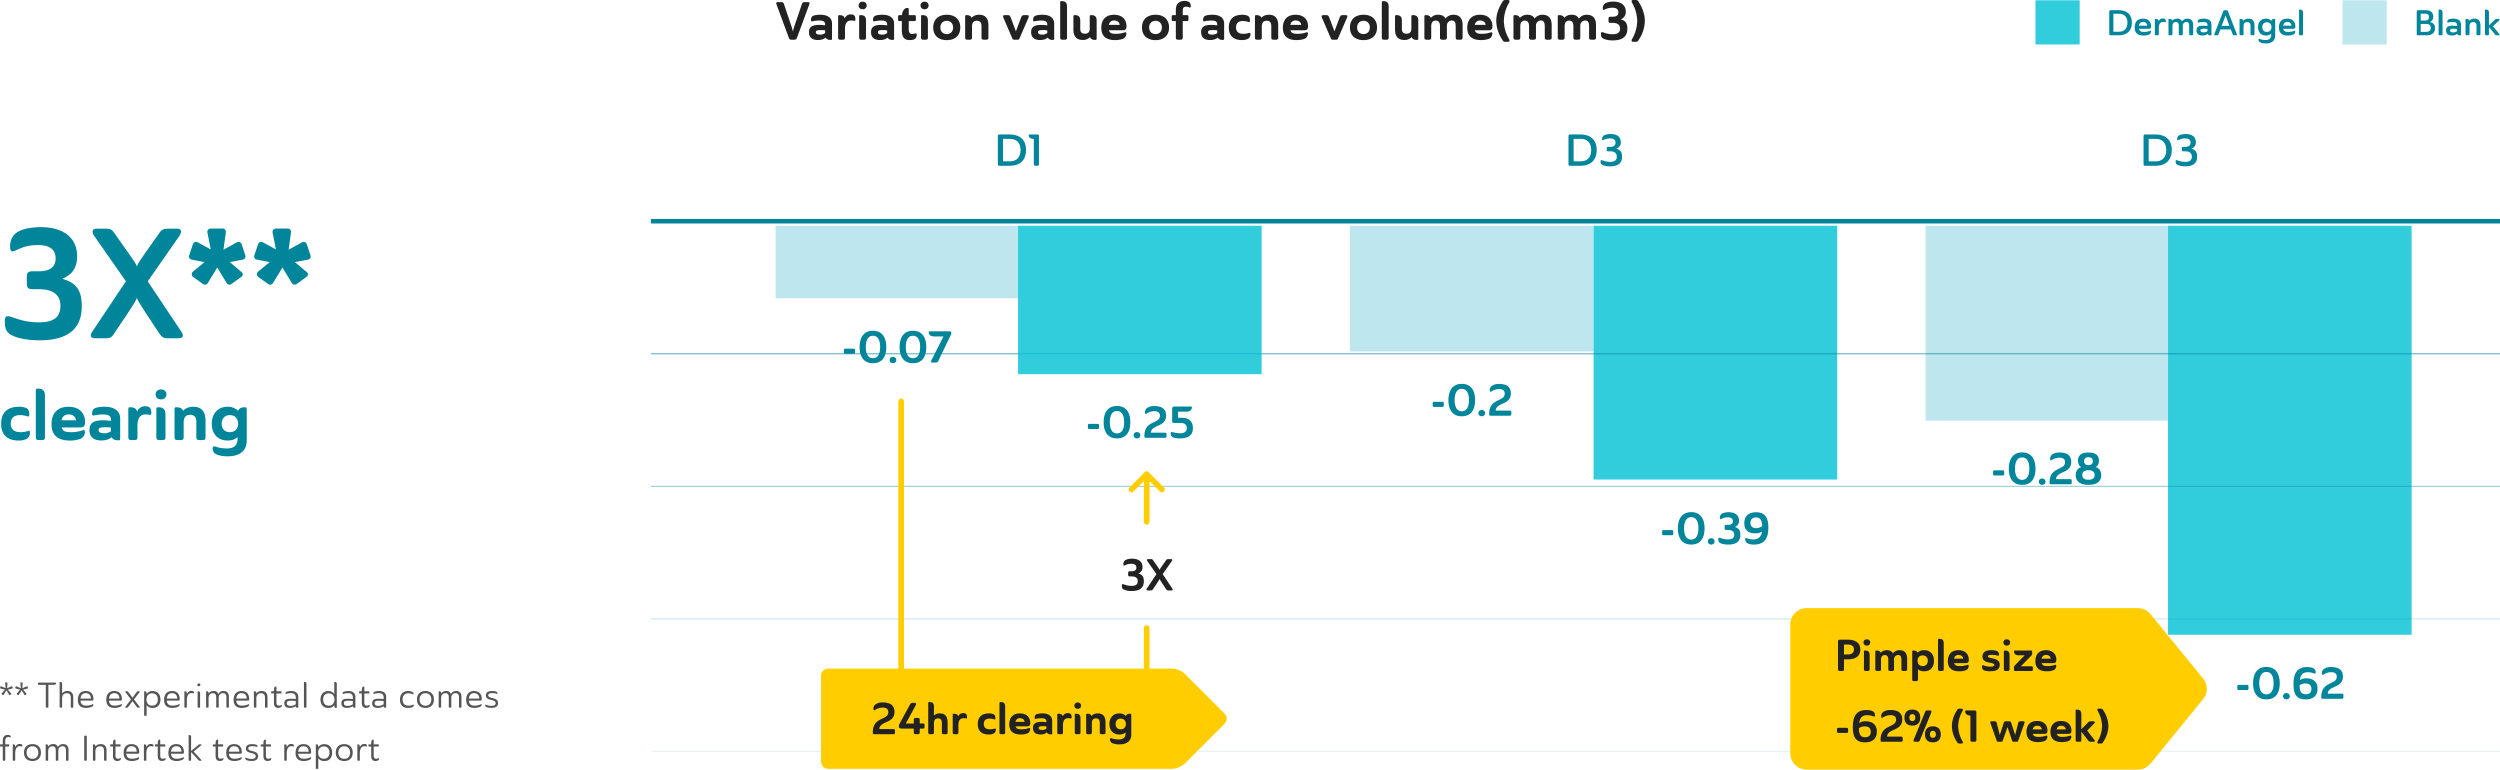 <svg xmlns="http://www.w3.org/2000/svg" xmlns:xlink="http://www.w3.org/1999/xlink" width="2206.54" height="679.251" viewBox="0 0 2206.54 679.251">
  <defs>
    <clipPath id="clip-path">
      <rect id="Rectangle_20669" data-name="Rectangle 20669" width="365" height="94" transform="translate(0.263 -0.297)" fill="#fff" stroke="#707070" stroke-width="1"/>
    </clipPath>
  </defs>
  <g id="Group_110299" data-name="Group 110299" transform="translate(0 -0.094)">
    <path id="Path_82342" data-name="Path 82342" d="M1.575,7.21c-.312-.125-.531-.031-.625.219L.606,8.553c-.094.344,0,.531.344.593l3.936,1.031-2.9,3.436c-.219.281-.187.531.031.656l.968.687a.453.453,0,0,0,.718-.187l2.5-4,2.5,4c.187.312.406.406.687.219l1-.718c.219-.125.219-.375,0-.625L7.447,10.208l3.967-1.062q.515-.094.375-.562L11.414,7.46c-.062-.281-.312-.375-.593-.25l-4,1.749L7.134,4.43c.031-.375-.062-.562-.406-.562H5.479c-.219,0-.375.156-.375.5l.406,4.56Zm13.431,0c-.312-.125-.531-.031-.625.219l-.344,1.124c-.094.344,0,.531.344.593l3.936,1.031-2.9,3.436c-.219.281-.187.531.031.656l.968.687a.453.453,0,0,0,.718-.187l2.5-4,2.5,4c.187.312.406.406.687.219l1-.718c.219-.125.219-.375,0-.625l-2.936-3.436,3.967-1.062q.515-.094.375-.562L24.844,7.46c-.062-.281-.312-.375-.593-.25l-4,1.749.312-4.529c.031-.375-.062-.562-.406-.562H18.91c-.219,0-.375.156-.375.5l.406,4.56ZM50.05,4.4c0-.406-.156-.437-.718-.437H34.839c-.687,0-.843.125-.843.75V5.18c0,.656.156.75.843.75h6.122v19.3c0,.687.156.843.843.843H42.4c.687,0,.843-.156.843-.843V5.929h4.748C49.426,5.929,50.05,5.148,50.05,4.4ZM65.2,25.2V17.017c0-3.436-1.5-5.622-5.122-5.622a5.406,5.406,0,0,0-4.716,2.186V5.117c0-1.218-.5-1.749-1.749-1.749-.406,0-.437.187-.437.781V25.2c0,.75.156.875.875.875h.469c.718,0,.843-.125.843-.875V17.3c.219-2.311,1.468-3.967,4.092-3.967s3.561,1.593,3.561,3.842V25.2c0,.75.125.875.875.875h.437C65.074,26.075,65.2,25.95,65.2,25.2ZM81.815,19.86c1,0,1.187-.593,1.187-1.281C83,14.3,80.878,11.4,76.256,11.4c-4.5,0-7,2.749-7,7.777,0,5.154,2.811,7.121,7.215,7.121a12.319,12.319,0,0,0,5.216-1.062A1.928,1.928,0,0,0,82.94,23.42c0-.406-.219-.531-.656-.344a13.176,13.176,0,0,1-5.528,1.218c-3,0-4.9-1.062-5.154-4.435Zm-5.591-6.59c3.092,0,4.5,1.874,4.591,4.81H71.6C71.883,15.112,73.351,13.269,76.225,13.269Zm30.734,6.59c1,0,1.187-.593,1.187-1.281,0-4.279-2.124-7.184-6.747-7.184-4.5,0-7,2.749-7,7.777,0,5.154,2.811,7.121,7.215,7.121a12.319,12.319,0,0,0,5.216-1.062,1.928,1.928,0,0,0,1.249-1.812c0-.406-.219-.531-.656-.344a13.176,13.176,0,0,1-5.528,1.218c-3,0-4.9-1.062-5.154-4.435Zm-5.591-6.59c3.092,0,4.5,1.874,4.591,4.81H96.745C97.027,15.112,98.495,13.269,101.368,13.269Zm12.556-.812c-.531-.75-.781-.843-1.374-.843h-.968c-.562,0-.625.375-.125,1l4.716,6.216-4.716,6.153c-.531.718-.5,1.093.156,1.093h.968c.687,0,.812-.094,1.312-.812l3.592-4.966,3.654,4.935c.5.75.656.843,1.343.843h.937c.656,0,.656-.375.125-1.093L118.8,18.829l4.748-6.184c.531-.656.469-1.031-.094-1.031h-1c-.625,0-.843.094-1.374.843l-3.592,4.873Zm21.364,13.868c4.467,0,6.872-2.967,6.872-7.4s-2.436-7.5-6.84-7.5a5.952,5.952,0,0,0-5.372,2.686v-.75c0-1.218-.5-1.749-1.749-1.749-.437,0-.437.187-.437.781v19.99c0,.75.156.875.875.875h.437c.75,0,.875-.125.875-.875V23.8A6.009,6.009,0,0,0,135.288,26.325Zm-5.466-7.4c0-2.78,1.468-5.5,5.029-5.5,3.342,0,4.966,2.405,4.966,5.5,0,3.061-1.624,5.372-5,5.372C131.228,24.295,129.822,21.64,129.822,18.923Zm28.142.937c1,0,1.187-.593,1.187-1.281,0-4.279-2.124-7.184-6.747-7.184-4.5,0-7,2.749-7,7.777,0,5.154,2.811,7.121,7.215,7.121a12.319,12.319,0,0,0,5.216-1.062,1.928,1.928,0,0,0,1.249-1.812c0-.406-.219-.531-.656-.344a13.176,13.176,0,0,1-5.528,1.218c-3,0-4.9-1.062-5.154-4.435Zm-5.591-6.59c3.092,0,4.5,1.874,4.591,4.81h-9.214C148.032,15.112,149.5,13.269,152.374,13.269Zm17.179-.031a6.719,6.719,0,0,1,1.718.25c.437.094.5-.031.5-.531,0-1-.5-1.687-2.28-1.687-1.812,0-3.248.812-4.029,3.092v-1c0-1.218-.5-1.749-1.749-1.749-.437,0-.437.187-.437.781V25.2c0,.75.156.875.875.875h.437c.75,0,.875-.125.875-.875V19.422C165.523,15.549,166.835,13.238,169.552,13.238Zm5.841-1.624c-.406,0-.437.187-.437.781V25.2c0,.75.156.875.875.875h.437c.75,0,.875-.125.875-.875V13.363C177.142,12.145,176.643,11.614,175.393,11.614Zm-.718-5.685a1.378,1.378,0,0,0,2.749,0,1.378,1.378,0,0,0-2.749,0Zm8.215,5.685c-.406,0-.437.187-.437.781V25.2c0,.75.156.875.875.875h.469c.718,0,.843-.125.843-.875V17.142c.187-2.124,1.343-3.842,3.842-3.842,2.155,0,2.9,1.53,2.9,3.529V25.2c0,.75.156.875.875.875h.469c.718,0,.875-.125.875-.875V16.8a3.727,3.727,0,0,1,3.779-3.529c2.061,0,3,1.281,3,3.748V25.2c0,.75.125.875.843.875h.469c.75,0,.875-.125.875-.875V16.58c0-3.28-1.5-5.185-4.716-5.185a4.843,4.843,0,0,0-4.623,2.686,3.851,3.851,0,0,0-4.06-2.686,5.094,5.094,0,0,0-4.529,2.186v-.219C184.639,12.145,184.139,11.614,182.889,11.614Zm36.419,8.246c1,0,1.187-.593,1.187-1.281,0-4.279-2.124-7.184-6.747-7.184-4.5,0-7,2.749-7,7.777,0,5.154,2.811,7.121,7.215,7.121a12.319,12.319,0,0,0,5.216-1.062,1.928,1.928,0,0,0,1.249-1.812c0-.406-.219-.531-.656-.344a13.176,13.176,0,0,1-5.528,1.218c-3,0-4.9-1.062-5.154-4.435Zm-5.591-6.59c3.092,0,4.5,1.874,4.591,4.81h-9.214C209.376,15.112,210.844,13.269,213.718,13.269ZM236.644,25.2V17.017c0-3.436-1.5-5.622-5.154-5.622a5.386,5.386,0,0,0-4.685,2.186v-.219c0-1.218-.5-1.749-1.749-1.749-.437,0-.437.187-.437.781V25.2c0,.75.156.875.875.875h.437c.75,0,.875-.125.875-.875V17.3c.219-2.311,1.468-3.967,4.092-3.967s3.529,1.593,3.529,3.842V25.2c0,.75.156.875.875.875h.469C236.487,26.075,236.644,25.95,236.644,25.2Zm7.434-17.8c-1.031,0-1.749.937-1.749,3.186v1.031h-1.749c-.593,0-.687.094-.687.718V12.8c0,.656.094.718.687.718h1.749v8.152c0,3.092,1.218,4.591,3.686,4.591,1.593,0,2.561-.406,3.03-1.124a1.625,1.625,0,0,0,.219-.906c0-.562-.156-.625-.5-.5a4.421,4.421,0,0,1-2.155.562c-.937,0-2.061-.531-2.061-2.655V13.519h3.779c.593,0,.687-.062.687-.718v-.469c0-.625-.094-.718-.687-.718h-3.779V8.178C244.546,7.553,244.515,7.4,244.077,7.4Zm7.4,14.68c0,2.78,1.562,4.185,4.81,4.185a8.452,8.452,0,0,0,5.31-1.5c.094,1,.625,1.437,1.78,1.437.406,0,.437-.187.437-.781V16.643c0-3.311-2.249-5.247-6.153-5.247a12.547,12.547,0,0,0-4.029.625,1.38,1.38,0,0,0-1.093,1.53c0,.437.094.5.906.281a15.831,15.831,0,0,1,4.029-.562c2.842,0,4.123,1.374,4.123,3.686v1.53a39.114,39.114,0,0,0-4.529-.281C253.354,18.2,251.48,19.235,251.48,22.077Zm5.341,2.405c-1.968,0-3.155-.593-3.155-2.405,0-1.843,1.468-2.124,3.842-2.124a27.087,27.087,0,0,1,4.092.25v2.842A7.163,7.163,0,0,1,256.821,24.482Zm14.212.718V5.117c0-1.218-.531-1.749-1.78-1.749-.406,0-.437.187-.437.781V25.2c0,.75.156.875.875.875h.469C270.876,26.075,271.032,25.95,271.032,25.2ZM296.02,3.368c-.406,0-.437.187-.437.781v9.932a6.018,6.018,0,0,0-5.341-2.655c-4.31,0-6.84,3.092-6.84,7.527,0,4.4,2.5,7.371,6.872,7.371a6.065,6.065,0,0,0,5.31-2.468v.75c0,1.187.531,1.718,1.78,1.718.406,0,.437-.187.437-.781V5.117C297.8,3.9,297.269,3.368,296.02,3.368Zm-.281,15.586c0,2.717-1.437,5.372-5.029,5.372-3.373,0-4.966-2.343-4.966-5.4,0-3.092,1.624-5.5,4.935-5.5C294.239,13.425,295.739,16.143,295.739,18.954Zm6.122,3.123c0,2.78,1.562,4.185,4.81,4.185a8.451,8.451,0,0,0,5.31-1.5c.094,1,.625,1.437,1.78,1.437.406,0,.437-.187.437-.781V16.643c0-3.311-2.249-5.247-6.153-5.247a12.547,12.547,0,0,0-4.029.625,1.38,1.38,0,0,0-1.093,1.53c0,.437.094.5.906.281a15.831,15.831,0,0,1,4.029-.562c2.842,0,4.123,1.374,4.123,3.686v1.53a39.114,39.114,0,0,0-4.529-.281C303.735,18.2,301.861,19.235,301.861,22.077Zm5.341,2.405c-1.968,0-3.155-.593-3.155-2.405,0-1.843,1.468-2.124,3.842-2.124a27.087,27.087,0,0,1,4.092.25v2.842A7.163,7.163,0,0,1,307.2,24.482ZM321.632,7.4c-1.031,0-1.749.937-1.749,3.186v1.031h-1.749c-.593,0-.687.094-.687.718V12.8c0,.656.094.718.687.718h1.749v8.152c0,3.092,1.218,4.591,3.686,4.591,1.593,0,2.561-.406,3.03-1.124a1.625,1.625,0,0,0,.219-.906c0-.562-.156-.625-.5-.5a4.421,4.421,0,0,1-2.155.562c-.937,0-2.061-.531-2.061-2.655V13.519h3.779c.593,0,.687-.062.687-.718v-.469c0-.625-.094-.718-.687-.718H322.1V8.178C322.1,7.553,322.069,7.4,321.632,7.4Zm7.4,14.68c0,2.78,1.562,4.185,4.81,4.185a8.451,8.451,0,0,0,5.31-1.5c.094,1,.625,1.437,1.78,1.437.406,0,.437-.187.437-.781V16.643c0-3.311-2.249-5.247-6.153-5.247a12.547,12.547,0,0,0-4.029.625,1.38,1.38,0,0,0-1.093,1.53c0,.437.094.5.906.281a15.83,15.83,0,0,1,4.029-.562c2.842,0,4.123,1.374,4.123,3.686v1.53a39.113,39.113,0,0,0-4.529-.281C330.908,18.2,329.034,19.235,329.034,22.077Zm5.341,2.405c-1.968,0-3.155-.593-3.155-2.405,0-1.843,1.468-2.124,3.842-2.124a27.087,27.087,0,0,1,4.092.25v2.842A7.163,7.163,0,0,1,334.375,24.482ZM360.8,26.294a9.25,9.25,0,0,0,3.967-.781,1.711,1.711,0,0,0,1-1.749c0-.406-.094-.406-.781-.219a9.8,9.8,0,0,1-3.748.75c-4.06,0-5.372-2.405-5.372-5.341,0-3.186,1.5-5.56,5.185-5.56a7.588,7.588,0,0,1,3.654.875c.625.219.781.125.781-.375a1.519,1.519,0,0,0-.812-1.593,7.606,7.606,0,0,0-3.811-.906c-4.966,0-7.278,3-7.278,7.59C353.584,23.3,355.677,26.294,360.8,26.294Zm7.777-7.4c0,4.529,2.655,7.4,7.5,7.4,4.748,0,7.465-2.874,7.465-7.4s-2.717-7.5-7.465-7.5C371.232,11.4,368.577,14.362,368.577,18.891Zm2.28,0c0-3.248,1.843-5.56,5.216-5.56,3.342,0,5.154,2.311,5.154,5.56s-1.812,5.466-5.154,5.466C372.7,24.357,370.857,22.14,370.857,18.891Zm17.3-7.278c-.406,0-.437.187-.437.781V25.2c0,.75.156.875.875.875h.469c.718,0,.843-.125.843-.875V17.142c.187-2.124,1.343-3.842,3.842-3.842,2.155,0,2.9,1.53,2.9,3.529V25.2c0,.75.156.875.875.875H398c.718,0,.875-.125.875-.875V16.8a3.727,3.727,0,0,1,3.779-3.529c2.061,0,3,1.281,3,3.748V25.2c0,.75.125.875.843.875h.469c.75,0,.875-.125.875-.875V16.58c0-3.28-1.5-5.185-4.716-5.185a4.843,4.843,0,0,0-4.623,2.686,3.851,3.851,0,0,0-4.06-2.686,5.094,5.094,0,0,0-4.529,2.186v-.219C389.91,12.145,389.41,11.614,388.161,11.614ZM424.58,19.86c1,0,1.187-.593,1.187-1.281,0-4.279-2.124-7.184-6.747-7.184-4.5,0-7,2.749-7,7.777,0,5.154,2.811,7.121,7.215,7.121a12.319,12.319,0,0,0,5.216-1.062A1.928,1.928,0,0,0,425.7,23.42c0-.406-.219-.531-.656-.344a13.176,13.176,0,0,1-5.528,1.218c-3,0-4.9-1.062-5.154-4.435Zm-5.591-6.59c3.092,0,4.5,1.874,4.591,4.81h-9.214C414.647,15.112,416.115,13.269,418.989,13.269Zm15.961-.031a12.985,12.985,0,0,1,3.748.531c.781.187.937.187.937-.344a1.474,1.474,0,0,0-1.249-1.5,10.64,10.64,0,0,0-3.467-.531c-2.686,0-5.56.75-5.56,3.9,0,5.185,8.652,2.874,8.652,6.778,0,1.937-1.655,2.405-3.748,2.405a12.1,12.1,0,0,1-4.467-.906c-.781-.312-.906-.281-.906.312a1.481,1.481,0,0,0,1.062,1.655,11.28,11.28,0,0,0,4.342.718c2.936,0,5.81-.718,5.81-4.248,0-5.653-8.652-3.467-8.652-6.809C431.451,13.8,432.826,13.238,434.95,13.238ZM7.353,50.126c-3.061,0-4.373,2.124-4.373,5.029v3.311H1.262c-.593,0-.718.094-.718.718v.25c0,.843.062.937.718.937H2.98V72.052c0,.75.156.875.875.875h.469c.718,0,.875-.125.875-.875V60.37h2.78c.593,0,.718-.062.718-.718v-.469c0-.625-.125-.718-.718-.718H5.2V55.311C5.2,53.03,6.2,52,7.853,52a3.73,3.73,0,0,1,1.53.312c.5.187.656.156.656-.437C10.039,50.782,9.165,50.126,7.353,50.126Zm10.713,9.964a6.719,6.719,0,0,1,1.718.25c.437.094.5-.031.5-.531,0-1-.5-1.687-2.28-1.687-1.812,0-3.248.812-4.029,3.092v-1c0-1.218-.5-1.749-1.749-1.749-.437,0-.437.187-.437.781V72.052c0,.75.156.875.875.875H13.1c.75,0,.875-.125.875-.875V66.274C14.037,62.4,15.349,60.089,18.066,60.089Zm3.654,5.653c0,4.529,2.655,7.4,7.5,7.4,4.748,0,7.465-2.874,7.465-7.4s-2.717-7.5-7.465-7.5C24.376,58.247,21.721,61.214,21.721,65.743Zm2.28,0c0-3.248,1.843-5.56,5.216-5.56,3.342,0,5.154,2.311,5.154,5.56s-1.812,5.466-5.154,5.466C25.844,71.209,24,68.991,24,65.743Zm17.3-7.278c-.406,0-.437.187-.437.781V72.052c0,.75.156.875.875.875h.469c.718,0,.843-.125.843-.875V63.994c.187-2.124,1.343-3.842,3.842-3.842,2.155,0,2.9,1.53,2.9,3.529v8.371c0,.75.156.875.875.875h.469c.718,0,.875-.125.875-.875v-8.4A3.727,3.727,0,0,1,55.8,60.121c2.061,0,3,1.281,3,3.748v8.183c0,.75.125.875.843.875h.469c.75,0,.875-.125.875-.875V63.431c0-3.28-1.5-5.185-4.716-5.185a4.843,4.843,0,0,0-4.623,2.686,3.851,3.851,0,0,0-4.06-2.686,5.094,5.094,0,0,0-4.529,2.186v-.219C43.054,59,42.554,58.465,41.3,58.465ZM77.13,51.781c0-.843-.125-.968-.937-.968h-.375c-.812,0-.937.125-.937.968v20.3c0,.687.125.843.843.843h.593c.687,0,.812-.156.812-.843ZM94.59,72.052V63.869c0-3.436-1.5-5.622-5.154-5.622a5.386,5.386,0,0,0-4.685,2.186v-.219c0-1.218-.5-1.749-1.749-1.749-.437,0-.437.187-.437.781V72.052c0,.75.156.875.875.875h.437c.75,0,.875-.125.875-.875v-7.9c.219-2.311,1.468-3.967,4.092-3.967s3.529,1.593,3.529,3.842v8.027c0,.75.156.875.875.875h.469C94.434,72.927,94.59,72.8,94.59,72.052Zm7.434-17.8c-1.031,0-1.749.937-1.749,3.186v1.031H98.526c-.593,0-.687.094-.687.718v.469c0,.656.094.718.687.718h1.749v8.152c0,3.092,1.218,4.591,3.686,4.591,1.593,0,2.561-.406,3.03-1.124a1.625,1.625,0,0,0,.219-.906c0-.562-.156-.625-.5-.5a4.421,4.421,0,0,1-2.155.562c-.937,0-2.061-.531-2.061-2.655V60.37h3.779c.593,0,.687-.062.687-.718v-.469c0-.625-.094-.718-.687-.718h-3.779V55.029C102.493,54.4,102.461,54.249,102.024,54.249Zm20.209,12.462c1,0,1.187-.593,1.187-1.281,0-4.279-2.124-7.184-6.747-7.184-4.5,0-7,2.749-7,7.777,0,5.154,2.811,7.121,7.215,7.121a12.319,12.319,0,0,0,5.216-1.062,1.928,1.928,0,0,0,1.249-1.812c0-.406-.219-.531-.656-.344a13.176,13.176,0,0,1-5.528,1.218c-3,0-4.9-1.062-5.154-4.435Zm-5.591-6.59c3.092,0,4.5,1.874,4.591,4.81h-9.214C112.3,61.963,113.768,60.121,116.642,60.121Zm17.179-.031a6.719,6.719,0,0,1,1.718.25c.437.094.5-.031.5-.531,0-1-.5-1.687-2.28-1.687-1.812,0-3.248.812-4.029,3.092v-1c0-1.218-.5-1.749-1.749-1.749-.437,0-.437.187-.437.781V72.052c0,.75.156.875.875.875h.437c.75,0,.875-.125.875-.875V66.274C129.791,62.4,131.1,60.089,133.82,60.089Zm7.684-5.841c-1.031,0-1.749.937-1.749,3.186v1.031h-1.749c-.593,0-.687.094-.687.718v.469c0,.656.094.718.687.718h1.749v8.152c0,3.092,1.218,4.591,3.686,4.591,1.593,0,2.561-.406,3.03-1.124a1.625,1.625,0,0,0,.219-.906c0-.562-.156-.625-.5-.5a4.421,4.421,0,0,1-2.155.562c-.937,0-2.061-.531-2.061-2.655V60.37h3.779c.593,0,.687-.062.687-.718v-.469c0-.625-.094-.718-.687-.718h-3.779V55.029C141.973,54.4,141.941,54.249,141.5,54.249Zm20.209,12.462c1,0,1.187-.593,1.187-1.281,0-4.279-2.124-7.184-6.747-7.184-4.5,0-7,2.749-7,7.777,0,5.154,2.811,7.121,7.215,7.121a12.319,12.319,0,0,0,5.216-1.062,1.928,1.928,0,0,0,1.249-1.812c0-.406-.219-.531-.656-.344a13.176,13.176,0,0,1-5.528,1.218c-3,0-4.9-1.062-5.154-4.435Zm-5.591-6.59c3.092,0,4.5,1.874,4.591,4.81H151.5C151.78,61.963,153.248,60.121,156.122,60.121Zm11.338-9.9c-.437,0-.437.187-.437.781V72.052c0,.75.156.875.875.875h.437c.75,0,.875-.125.875-.875V65.243l6.434,7.059a1.259,1.259,0,0,0,1.312.625h.812c.687,0,.718-.344.344-.812l-6.622-7.309,6.653-5.528c.437-.437.25-.812-.406-.812h-.781c-.781,0-.906.125-1.687.875l-6.059,4.935V51.968C169.209,50.75,168.709,50.219,167.46,50.219Zm25.112,4.029c-1.031,0-1.749.937-1.749,3.186v1.031h-1.749c-.593,0-.687.094-.687.718v.469c0,.656.094.718.687.718h1.749v8.152c0,3.092,1.218,4.591,3.686,4.591,1.593,0,2.561-.406,3.03-1.124a1.625,1.625,0,0,0,.219-.906c0-.562-.156-.625-.5-.5a4.421,4.421,0,0,1-2.155.562c-.937,0-2.061-.531-2.061-2.655V60.37h3.779c.593,0,.687-.062.687-.718v-.469c0-.625-.094-.718-.687-.718h-3.779V55.029C193.041,54.4,193.009,54.249,192.572,54.249Zm20.209,12.462c1,0,1.187-.593,1.187-1.281,0-4.279-2.124-7.184-6.747-7.184-4.5,0-7,2.749-7,7.777,0,5.154,2.811,7.121,7.215,7.121a12.319,12.319,0,0,0,5.216-1.062,1.928,1.928,0,0,0,1.249-1.812c0-.406-.219-.531-.656-.344a13.176,13.176,0,0,1-5.528,1.218c-3,0-4.9-1.062-5.154-4.435Zm-5.591-6.59c3.092,0,4.5,1.874,4.591,4.81h-9.214C202.848,61.963,204.316,60.121,207.19,60.121Zm15.961-.031a12.985,12.985,0,0,1,3.748.531c.781.187.937.187.937-.344a1.474,1.474,0,0,0-1.249-1.5,10.64,10.64,0,0,0-3.467-.531c-2.686,0-5.56.75-5.56,3.9,0,5.185,8.652,2.874,8.652,6.778,0,1.937-1.655,2.405-3.748,2.405A12.1,12.1,0,0,1,218,70.428c-.781-.312-.906-.281-.906.312a1.481,1.481,0,0,0,1.062,1.655,11.28,11.28,0,0,0,4.342.718c2.936,0,5.81-.718,5.81-4.248,0-5.653-8.652-3.467-8.652-6.809C219.652,60.652,221.026,60.089,223.15,60.089Zm11.619-5.841c-1.031,0-1.749.937-1.749,3.186v1.031h-1.749c-.593,0-.687.094-.687.718v.469c0,.656.094.718.687.718h1.749v8.152c0,3.092,1.218,4.591,3.686,4.591,1.593,0,2.561-.406,3.03-1.124a1.625,1.625,0,0,0,.219-.906c0-.562-.156-.625-.5-.5a4.421,4.421,0,0,1-2.155.562c-.937,0-2.061-.531-2.061-2.655V60.37h3.779c.593,0,.687-.062.687-.718v-.469c0-.625-.094-.718-.687-.718h-3.779V55.029C235.238,54.4,235.207,54.249,234.77,54.249Zm22.957,5.841a6.719,6.719,0,0,1,1.718.25c.437.094.5-.031.5-.531,0-1-.5-1.687-2.28-1.687-1.812,0-3.248.812-4.029,3.092v-1c0-1.218-.5-1.749-1.749-1.749-.437,0-.437.187-.437.781V72.052c0,.75.156.875.875.875h.437c.75,0,.875-.125.875-.875V66.274C253.7,62.4,255.009,60.089,257.727,60.089Zm16.242,6.622c1,0,1.187-.593,1.187-1.281,0-4.279-2.124-7.184-6.747-7.184-4.5,0-7,2.749-7,7.777,0,5.154,2.811,7.121,7.215,7.121a12.319,12.319,0,0,0,5.216-1.062,1.928,1.928,0,0,0,1.249-1.812c0-.406-.219-.531-.656-.344a13.176,13.176,0,0,1-5.528,1.218c-3,0-4.9-1.062-5.154-4.435Zm-5.591-6.59c3.092,0,4.5,1.874,4.591,4.81h-9.214C264.036,61.963,265.5,60.121,268.378,60.121Zm18.428,13.056c4.466,0,6.872-2.967,6.872-7.4s-2.436-7.5-6.84-7.5a5.952,5.952,0,0,0-5.372,2.686v-.75c0-1.218-.5-1.749-1.749-1.749-.437,0-.437.187-.437.781v19.99c0,.75.156.875.875.875h.437c.75,0,.875-.125.875-.875V70.647A6.009,6.009,0,0,0,286.806,73.177Zm-5.466-7.4c0-2.78,1.468-5.5,5.029-5.5,3.342,0,4.966,2.405,4.966,5.5,0,3.061-1.624,5.372-5,5.372C282.745,71.146,281.34,68.491,281.34,65.774Zm15.555-.031c0,4.529,2.655,7.4,7.5,7.4,4.748,0,7.465-2.874,7.465-7.4s-2.717-7.5-7.465-7.5C299.549,58.247,296.894,61.214,296.894,65.743Zm2.28,0c0-3.248,1.843-5.56,5.216-5.56,3.342,0,5.154,2.311,5.154,5.56s-1.812,5.466-5.154,5.466C301.017,71.209,299.174,68.991,299.174,65.743Zm23.051-5.653a6.719,6.719,0,0,1,1.718.25c.437.094.5-.031.5-.531,0-1-.5-1.687-2.28-1.687-1.812,0-3.248.812-4.029,3.092v-1c0-1.218-.5-1.749-1.749-1.749-.437,0-.437.187-.437.781V72.052c0,.75.156.875.875.875h.437c.75,0,.875-.125.875-.875V66.274C318.2,62.4,319.508,60.089,322.225,60.089Zm7.684-5.841c-1.031,0-1.749.937-1.749,3.186v1.031h-1.749c-.593,0-.687.094-.687.718v.469c0,.656.094.718.687.718h1.749v8.152c0,3.092,1.218,4.591,3.686,4.591,1.593,0,2.561-.406,3.03-1.124a1.625,1.625,0,0,0,.219-.906c0-.562-.156-.625-.5-.5a4.421,4.421,0,0,1-2.155.562c-.937,0-2.061-.531-2.061-2.655V60.37h3.779c.593,0,.687-.062.687-.718v-.469c0-.625-.094-.718-.687-.718h-3.779V55.029C330.377,54.4,330.346,54.249,329.909,54.249Z" transform="translate(-0.544 598.609)" fill="#555"/>
    <path id="Path_82343" data-name="Path 82343" d="M51.787,19.295c0,11.752-8.336,14.485-19.541,14.485-10.249,0-17.9-2.733-23.367-4.646C3.687,27.494,2.73,28.45,2.73,33.37c0,6.286,1.5,9.975,7.789,12.572,4.783,2.05,12.845,3.69,22.684,3.69,28.423,0,37.442-12.845,37.442-30.2,0-16.261-6.969-21.044-17.218-24.05,9.019-3.826,13.118-9.975,13.118-19.951,0-17.491-13.8-25.69-31.976-25.69-4.236,0-13.528.547-19.541,3.69-7.106,3.69-7.652,10.385-7.652,13.255,0,4.373,1.23,5.329,4.373,3.826,6.832-3.006,10.659-4.919,20.634-4.919,9.839,0,15.168,3.963,15.168,11.615,0,7.789-4.919,11.479-14.895,11.479H28.01c-4.919,0-5.876.957-5.876,5.876v4.1c0,4.919,1.093,5.876,5.876,5.876h4.783C43.588,4.537,51.787,8.226,51.787,19.295Zm67.5-7.106c.683,1.776,1.5,3.69,9.429,15.715l9.7,14.622c3.416,5.056,4.236,5.329,9.292,5.329h7.379c3.006,0,4.783-.683,4.783-2.46a7.714,7.714,0,0,0-1.64-3.826l-29.38-44,27.467-39.355a8.387,8.387,0,0,0,1.913-4.509c0-1.776-1.5-2.6-3.553-2.6h-7.242c-5.466,0-6.286.957-9.019,4.783L127.491-28.669c-6.286,9.019-7.652,11.205-8.2,13.255-.547-2.05-2.05-4.236-8.062-12.845L100.025-44.111c-2.6-3.826-3.416-4.783-8.882-4.783H83.9c-2.186,0-3.69.82-3.69,2.6a8.387,8.387,0,0,0,1.913,4.509L109.59-2.433l-29.38,44a7.714,7.714,0,0,0-1.64,3.826c0,1.776,1.776,2.46,4.783,2.46h7.379c5.056,0,6.013-.273,9.292-5.466l9.839-14.622C117.652,16.015,118.609,13.965,119.292,12.189ZM172.722-37a2.978,2.978,0,0,0-3.963,1.64l-3.28,9.839c-.547,1.913.137,3.553,2.323,3.963l11.205,2.186-10.522,8.609a3.119,3.119,0,0,0,.273,4.373l8.609,6.149a3.038,3.038,0,0,0,4.783-1.093l8.062-13.255,8.062,13.255c1.093,2.05,3.006,2.323,4.783,1.093L211.531-6.4a2.549,2.549,0,0,0,.273-4.1l-10.522-8.882,11.342-2.186c2.186-.41,2.87-2.05,2.323-3.963l-3.28-9.839a2.978,2.978,0,0,0-4.1-1.5l-11.889,6.559,2.05-14.895c.273-2.323-.82-3.826-2.87-3.826H184.338a3.085,3.085,0,0,0-2.87,3.28l3.006,15.168Zm57.53,0a2.978,2.978,0,0,0-3.963,1.64l-3.28,9.839c-.547,1.913.137,3.553,2.323,3.963l11.205,2.186-10.522,8.609a3.119,3.119,0,0,0,.273,4.373L234.9-.246a3.038,3.038,0,0,0,4.783-1.093l8.062-13.255,8.062,13.255C256.9.71,258.812.984,260.588-.246L269.06-6.4a2.549,2.549,0,0,0,.273-4.1l-10.522-8.882,11.342-2.186c2.186-.41,2.87-2.05,2.323-3.963l-3.28-9.839a2.978,2.978,0,0,0-4.1-1.5l-11.889,6.559,2.05-14.895c.273-2.323-.82-3.826-2.87-3.826H241.867a3.085,3.085,0,0,0-2.87,3.28L242-30.582Z" transform="translate(1.537 250.823)" fill="#00859b"/>
    <path id="Path_82344" data-name="Path 82344" d="M16.548,22.588a15.28,15.28,0,0,0,6.747-1.312c2.936-1.562,3.186-4.06,3.186-5.872,0-1.5-.25-1.5-2.686-.937a21.048,21.048,0,0,1-5.372.75c-6.934,0-8.871-3.436-8.871-7.434C9.552,3.6,11.426.162,17.86.162a16.627,16.627,0,0,1,5.31.812c2.311.75,2.749.312,2.749-1.374,0-3.811-1.374-5-2.749-5.685A14.083,14.083,0,0,0,17.048-7.21C5.679-7.21,1.056-1.275,1.056,7.908,1.056,16.466,5.491,22.588,16.548,22.588ZM33.227-23.264c-1.562,0-1.562.625-1.562,2.749V19.027c0,2.624.5,3.123,3.123,3.123h1.874c2.624,0,3.061-.5,3.061-3.123V-16.767C39.724-21.327,37.912-23.264,33.227-23.264Zm37.606,34.3c3.873,0,4.31-2.311,4.31-4.748C75.144-.9,70.771-7.21,60.526-7.21c-9.558,0-14.992,5.56-14.992,15.43,0,11.307,7.684,14.368,15.992,14.368a26.624,26.624,0,0,0,9.37-1.437A6.6,6.6,0,0,0,75.019,14.9c0-1.249-.437-1.812-1.874-1.374a31,31,0,0,1-10.307,1.687c-3.623,0-7.246-.187-8.433-4.185ZM60.464-.463c4.623,0,6.309,2.561,6.747,5.185H54.342C55.029,1.661,56.965-.463,60.464-.463ZM79.017,13.28c0,5.872,3.373,9.245,10.495,9.245,4.873,0,7.5-1.5,9.12-2.936.937,1.937,2.811,2.811,5.935,2.811,1.562,0,1.562-.625,1.562-2.749V3.16c0-6.684-5.247-10.37-13.556-10.37a28.447,28.447,0,0,0-7.746.875c-2.124.687-3.5,2.061-3.5,5.435,0,1.437.25,1.624,2.624,1.187A35.879,35.879,0,0,1,91.635-.4c4.935,0,6.372,1.874,6.372,4.81v.812c-2.249-.187-4.31-.5-7-.5C82.39,4.722,79.017,7.408,79.017,13.28Zm12.931,2.874q-4.873,0-4.873-2.811c0-2.124,2.061-2.5,5.872-2.5a27.2,27.2,0,0,1,5.06.375V14.28A9.238,9.238,0,0,1,91.948,16.154ZM128.679-.463a31.466,31.466,0,0,1,3.248.312c1.5.187,1.687-.125,1.687-1.624,0-3.748-1.249-5.872-5.31-5.872A7.378,7.378,0,0,0,121.058-2.9c-.625-2.686-2.561-3.873-6.184-3.873-1.562,0-1.562.625-1.562,2.749V19.027c0,2.624.5,3.123,3.123,3.123h1.874c2.624,0,3.061-.5,3.061-3.123V9.282C121.433,3.1,123.619-.463,128.679-.463Zm10.932-6.309c-1.562,0-1.562.625-1.562,2.749V19.027c0,2.624.5,3.123,3.123,3.123h1.812c2.686,0,3.123-.5,3.123-3.123V-.276C146.108-4.836,144.3-6.772,139.611-6.772Zm-2.186-11.369c0,2.686,1.937,4.435,4.748,4.435s4.748-1.749,4.748-4.435c0-2.624-1.937-4.373-4.748-4.373S137.425-20.765,137.425-18.142ZM155.665-6.772c-1.562,0-1.562.625-1.562,2.749V19.027c0,2.624.5,3.123,3.123,3.123H159.1c2.624,0,3.061-.5,3.061-3.123V6.783c0-4.435,1.749-6.934,5.747-6.934,4.185,0,5.435,2.811,5.435,6.309V19.027c0,2.624.5,3.123,3.123,3.123h1.874c2.624,0,3.123-.5,3.123-3.123V5.409c0-8-3.248-12.619-10.807-12.619-4.373,0-7.246,1.562-9,3.623C160.85-5.773,158.976-6.772,155.665-6.772Zm45.6,43.291c9.183,0,16.554-4,16.554-13.868V-4.024c0-2.124,0-2.749-1.562-2.749-3.311,0-5.247,1-6.059,3.186a12.432,12.432,0,0,0-9.37-3.623c-8.5,0-13.868,6.122-13.868,14.992,0,8.808,5.247,14.805,13.93,14.805,3.936,0,6.809-1.124,8.871-3L209.7,21.4c0,6.622-4.81,8.183-9.245,8.183a32.239,32.239,0,0,1-10.307-1.624c-1.437-.5-2.374-.312-2.374,1.749a5.411,5.411,0,0,0,3.5,5.185C193.4,35.831,196.582,36.518,201.267,36.518ZM210.2,7.72c0,3.936-2.249,7.5-7.309,7.5-5,0-7.184-3.561-7.184-7.5S197.957.162,202.892.162C207.952.162,210.2,3.785,210.2,7.72Z" transform="translate(-0.056 366.325)" fill="#00859b"/>
    <path id="Path_82345" data-name="Path 82345" d="M7.4-14.157c-.609-1.64-1.031-1.921-2.764-1.921H1.87c-1.312,0-1.64.7-1.171,1.874l10.87,29.469c.515,1.406.843,1.827,2.717,1.827h1.827c1.733,0,2.155-.281,2.717-1.78L29.7-14.11c.469-1.265.047-1.968-1.312-1.968h-2.53c-1.78,0-2.2.281-2.764,1.921l-6.559,19.3a45.328,45.328,0,0,0-1.312,4.779,45.328,45.328,0,0,0-1.312-4.779Zm22.02,24.6c0,4.4,2.53,6.934,7.871,6.934,3.654,0,5.622-1.124,6.84-2.2.7,1.452,2.108,2.108,4.451,2.108,1.171,0,1.171-.469,1.171-2.061V2.85c0-5.013-3.936-7.777-10.167-7.777a21.335,21.335,0,0,0-5.81.656c-1.593.515-2.624,1.546-2.624,4.076,0,1.078.187,1.218,1.968.89A26.909,26.909,0,0,1,38.882.179c3.7,0,4.779,1.406,4.779,3.608V4.4c-1.687-.141-3.233-.375-5.247-.375C31.948,4.021,29.418,6.036,29.418,10.44Zm9.7,2.155q-3.654,0-3.654-2.108c0-1.593,1.546-1.874,4.4-1.874a20.4,20.4,0,0,1,3.795.281v2.3A6.929,6.929,0,0,1,39.117,12.6ZM66.665.133A23.6,23.6,0,0,1,69.1.367c1.124.141,1.265-.094,1.265-1.218,0-2.811-.937-4.4-3.982-4.4a5.533,5.533,0,0,0-5.435,3.561c-.469-2.015-1.921-2.9-4.638-2.9-1.171,0-1.171.469-1.171,2.061V14.75c0,1.968.375,2.343,2.343,2.343h1.406c1.968,0,2.3-.375,2.3-2.343V7.441C61.231,2.8,62.87.133,66.665.133Zm8.2-4.732c-1.171,0-1.171.469-1.171,2.061V14.75c0,1.968.375,2.343,2.343,2.343h1.359c2.015,0,2.343-.375,2.343-2.343V.273C79.737-3.147,78.378-4.6,74.864-4.6Zm-1.64-8.527A3.263,3.263,0,0,0,76.785-9.8a3.263,3.263,0,0,0,3.561-3.326,3.253,3.253,0,0,0-3.561-3.28A3.253,3.253,0,0,0,73.224-13.126ZM84.188,10.44c0,4.4,2.53,6.934,7.871,6.934,3.654,0,5.622-1.124,6.84-2.2.7,1.452,2.108,2.108,4.451,2.108,1.171,0,1.171-.469,1.171-2.061V2.85c0-5.013-3.936-7.777-10.167-7.777a21.335,21.335,0,0,0-5.81.656c-1.593.515-2.624,1.546-2.624,4.076,0,1.078.187,1.218,1.968.89A26.909,26.909,0,0,1,93.652.179c3.7,0,4.779,1.406,4.779,3.608V4.4c-1.687-.141-3.233-.375-5.247-.375C86.718,4.021,84.188,6.036,84.188,10.44Zm9.7,2.155q-3.654,0-3.654-2.108c0-1.593,1.546-1.874,4.4-1.874a20.4,20.4,0,0,1,3.795.281v2.3A6.929,6.929,0,0,1,93.886,12.6Zm22.395-23.519c-2.343,0-4.31,1.921-4.826,6.325h-1.546c-1.64,0-1.874.234-1.874,1.874v1.5c0,1.64.234,1.874,1.874,1.874h1.452V8.332c0,5.622,1.406,9.089,6.934,9.089,3.233,0,5.013-.843,5.716-2.3a4.561,4.561,0,0,0,.469-2.155c0-1.406-.328-1.593-1.171-1.406a12.08,12.08,0,0,1-3.092.469c-.89,0-2.764-.328-2.764-3.889V.648h4.5c1.64,0,1.827-.234,1.827-1.874v-1.5c0-1.64-.187-1.874-1.827-1.874h-4.5V-8.863C117.452-10.456,117.452-10.924,116.281-10.924ZM129.493-4.6c-1.171,0-1.171.469-1.171,2.061V14.75c0,1.968.375,2.343,2.343,2.343h1.359c2.015,0,2.343-.375,2.343-2.343V.273C134.365-3.147,133.007-4.6,129.493-4.6Zm-1.64-8.527A3.263,3.263,0,0,0,131.414-9.8a3.263,3.263,0,0,0,3.561-3.326,3.254,3.254,0,0,0-3.561-3.28A3.253,3.253,0,0,0,127.853-13.126Zm11.2,19.443c0,6.793,4.31,11.151,11.994,11.151,7.543,0,11.9-4.357,11.9-11.151s-4.357-11.244-11.9-11.244C143.361-4.927,139.051-.476,139.051,6.317Zm6.325,0c0-3.373,2.155-5.9,5.669-5.9,3.467,0,5.575,2.53,5.575,5.9s-2.108,5.81-5.575,5.81C147.531,12.127,145.376,9.69,145.376,6.317ZM168.426-4.6c-1.171,0-1.171.469-1.171,2.061V14.75c0,1.968.375,2.343,2.343,2.343H171c1.968,0,2.3-.375,2.3-2.343V5.567c0-3.326,1.312-5.2,4.31-5.2,3.139,0,4.076,2.108,4.076,4.732V14.75c0,1.968.375,2.343,2.343,2.343h1.406c1.968,0,2.343-.375,2.343-2.343V4.537c0-6-2.436-9.464-8.105-9.464-3.28,0-5.435,1.171-6.747,2.717C172.315-3.85,170.91-4.6,168.426-4.6ZM212.045,9.737,207.547-2.3c-.89-2.061-1.171-2.3-3.28-2.3h-1.78c-1.312,0-1.78.328-1.78,1.031a4.469,4.469,0,0,0,.469,1.593l7.59,17.71c.469,1.078.75,1.359,1.921,1.359H213.4c1.218,0,1.5-.281,1.921-1.359l7.637-17.71a4.664,4.664,0,0,0,.469-1.64c0-.656-.469-.984-1.733-.984h-1.827c-2.155,0-2.389.234-3.326,2.3Zm13.446.7c0,4.4,2.53,6.934,7.871,6.934,3.654,0,5.622-1.124,6.84-2.2.7,1.452,2.108,2.108,4.451,2.108,1.171,0,1.171-.469,1.171-2.061V2.85c0-5.013-3.936-7.777-10.167-7.777a21.335,21.335,0,0,0-5.81.656c-1.593.515-2.624,1.546-2.624,4.076,0,1.078.187,1.218,1.968.89a26.909,26.909,0,0,1,5.763-.515c3.7,0,4.779,1.406,4.779,3.608V4.4c-1.687-.141-3.233-.375-5.247-.375C228.021,4.021,225.491,6.036,225.491,10.44Zm9.7,2.155q-3.654,0-3.654-2.108c0-1.593,1.546-1.874,4.4-1.874a20.4,20.4,0,0,1,3.795.281v2.3A6.929,6.929,0,0,1,235.19,12.6Zm17.1-29.563c-1.171,0-1.171.469-1.171,2.061V14.75c0,1.968.375,2.343,2.343,2.343h1.406c1.968,0,2.3-.375,2.3-2.343V-12.1C257.163-15.516,255.8-16.968,252.29-16.968ZM263.956-4.6c-1.171,0-1.171.469-1.171,2.061v10.4c0,6.091,2.436,9.464,8.293,9.464A8.334,8.334,0,0,0,277.5,14.75c.609,1.78,2.061,2.53,4.638,2.53,1.171,0,1.171-.469,1.171-2.061V.273c0-3.42-1.406-4.873-4.919-4.873-1.171,0-1.171.469-1.171,2.061V7.723c-.141,2.53-1.452,4.076-4.31,4.076-3.092,0-4.076-1.921-4.076-4.029V.273C268.829-3.147,267.47-4.6,263.956-4.6ZM306.4,8.753c2.9,0,3.233-1.733,3.233-3.561,0-5.388-3.28-10.12-10.963-10.12-7.168,0-11.244,4.17-11.244,11.572,0,8.48,5.763,10.776,11.994,10.776a19.968,19.968,0,0,0,7.028-1.078,4.95,4.95,0,0,0,3.092-4.685c0-.937-.328-1.359-1.406-1.031a23.248,23.248,0,0,1-7.73,1.265c-2.717,0-5.435-.141-6.325-3.139ZM298.626.133c3.467,0,4.732,1.921,5.06,3.889h-9.651C294.55,1.726,296,.133,298.626.133Zm24.691,6.184c0,6.793,4.31,11.151,11.994,11.151,7.543,0,11.9-4.357,11.9-11.151s-4.357-11.244-11.9-11.244C327.627-4.927,323.317-.476,323.317,6.317Zm6.325,0c0-3.373,2.155-5.9,5.669-5.9,3.467,0,5.575,2.53,5.575,5.9s-2.108,5.81-5.575,5.81C331.8,12.127,329.642,9.69,329.642,6.317ZM360.7-17.109c-5.2,0-7.5,3.514-7.5,7.59V-4.6h-1.78c-1.64,0-1.874.234-1.874,1.874v.75c0,2.343,0,2.624,1.874,2.624h1.78v14.1c0,1.968.375,2.343,2.343,2.343h1.406c1.968,0,2.343-.375,2.343-2.343V.648h3.186c1.64,0,1.874-.234,1.874-1.874v-1.5c0-1.64-.234-1.874-1.874-1.874H359.3V-9.05c0-2.671,1.734-3,3.092-3a5.97,5.97,0,0,1,2.436.515c1.124.422,1.546.422,1.546-1.078C366.373-15.516,364.827-17.109,360.7-17.109ZM375.509,10.44c0,4.4,2.53,6.934,7.871,6.934,3.654,0,5.622-1.124,6.84-2.2.7,1.452,2.108,2.108,4.451,2.108,1.171,0,1.171-.469,1.171-2.061V2.85c0-5.013-3.936-7.777-10.167-7.777a21.335,21.335,0,0,0-5.81.656c-1.593.515-2.624,1.546-2.624,4.076,0,1.078.187,1.218,1.968.89a26.909,26.909,0,0,1,5.763-.515c3.7,0,4.779,1.406,4.779,3.608V4.4c-1.687-.141-3.233-.375-5.247-.375C378.039,4.021,375.509,6.036,375.509,10.44Zm9.7,2.155q-3.654,0-3.654-2.108c0-1.593,1.546-1.874,4.4-1.874a20.4,20.4,0,0,1,3.795.281v2.3A6.929,6.929,0,0,1,385.208,12.6Zm26.377,4.826a11.46,11.46,0,0,0,5.06-.984,4.452,4.452,0,0,0,2.389-4.4c0-1.124-.187-1.124-2.015-.7a15.786,15.786,0,0,1-4.029.562c-5.2,0-6.653-2.577-6.653-5.575,0-3.139,1.406-5.716,6.231-5.716a12.47,12.47,0,0,1,3.982.609c1.734.562,2.061.234,2.061-1.031,0-2.858-1.031-3.748-2.061-4.263a10.562,10.562,0,0,0-4.591-.843c-8.527,0-11.994,4.451-11.994,11.338C399.966,12.829,403.292,17.421,411.585,17.421Zm12.6-22.02c-1.171,0-1.171.469-1.171,2.061V14.75c0,1.968.375,2.343,2.343,2.343h1.406c1.968,0,2.3-.375,2.3-2.343V5.567c0-3.326,1.312-5.2,4.31-5.2,3.139,0,4.076,2.108,4.076,4.732V14.75c0,1.968.375,2.343,2.343,2.343h1.406c1.968,0,2.343-.375,2.343-2.343V4.537c0-6-2.436-9.464-8.105-9.464-3.28,0-5.435,1.171-6.747,2.717C428.077-3.85,426.671-4.6,424.188-4.6ZM466.635,8.753c2.9,0,3.233-1.733,3.233-3.561,0-5.388-3.28-10.12-10.963-10.12-7.168,0-11.244,4.17-11.244,11.572,0,8.48,5.763,10.776,11.994,10.776a19.968,19.968,0,0,0,7.028-1.078,4.95,4.95,0,0,0,3.092-4.685c0-.937-.328-1.359-1.406-1.031a23.248,23.248,0,0,1-7.73,1.265c-2.717,0-5.435-.141-6.325-3.139ZM458.858.133c3.467,0,4.732,1.921,5.06,3.889h-9.651C454.782,1.726,456.234.133,458.858.133Zm34.342,9.6L488.7-2.3c-.89-2.061-1.171-2.3-3.28-2.3h-1.78c-1.312,0-1.78.328-1.78,1.031a4.469,4.469,0,0,0,.469,1.593l7.59,17.71c.469,1.078.75,1.359,1.921,1.359h2.717c1.218,0,1.5-.281,1.921-1.359l7.637-17.71a4.665,4.665,0,0,0,.468-1.64c0-.656-.468-.984-1.733-.984h-1.827c-2.155,0-2.389.234-3.326,2.3Zm13.681-3.42c0,6.793,4.31,11.151,11.994,11.151,7.543,0,11.9-4.357,11.9-11.151s-4.357-11.244-11.9-11.244C511.191-4.927,506.881-.476,506.881,6.317Zm6.325,0c0-3.373,2.155-5.9,5.669-5.9,3.467,0,5.575,2.53,5.575,5.9s-2.108,5.81-5.575,5.81C515.361,12.127,513.205,9.69,513.205,6.317Zm22.957-23.285c-1.171,0-1.171.469-1.171,2.061V14.75c0,1.968.375,2.343,2.343,2.343h1.406c1.968,0,2.3-.375,2.3-2.343V-12.1C541.035-15.516,539.676-16.968,536.163-16.968ZM547.829-4.6c-1.171,0-1.171.469-1.171,2.061v10.4c0,6.091,2.436,9.464,8.293,9.464a8.334,8.334,0,0,0,6.419-2.577c.609,1.78,2.061,2.53,4.638,2.53,1.171,0,1.171-.469,1.171-2.061V.273c0-3.42-1.406-4.873-4.919-4.873-1.171,0-1.171.469-1.171,2.061V7.723c-.141,2.53-1.452,4.076-4.31,4.076-3.092,0-4.076-1.921-4.076-4.029V.273C552.7-3.147,551.342-4.6,547.829-4.6Zm25.909,0c-1.171,0-1.171.469-1.171,2.061V14.75c0,1.968.375,2.343,2.343,2.343h1.405c1.968,0,2.3-.375,2.3-2.343V5.1c0-2.717,1.078-4.873,4.029-4.873,2.811,0,3.7,2.2,3.7,4.873V14.75c0,1.968.375,2.343,2.343,2.343h1.405c1.921,0,2.343-.375,2.343-2.343V4.256A4.41,4.41,0,0,1,596.648.133c2.952,0,3.561,2.155,3.561,5.341V14.75c0,1.968.375,2.343,2.3,2.343h1.452c1.968,0,2.343-.375,2.343-2.343V4.068c0-5.528-2.53-9-8.105-9a8.572,8.572,0,0,0-6.981,3.373c-1.125-2.2-3.186-3.373-6.278-3.373a8.6,8.6,0,0,0-6.7,2.764C577.626-3.85,576.221-4.6,573.737-4.6ZM629.4,8.753c2.9,0,3.233-1.733,3.233-3.561,0-5.388-3.28-10.12-10.963-10.12-7.168,0-11.244,4.17-11.244,11.572,0,8.48,5.763,10.776,11.994,10.776a19.968,19.968,0,0,0,7.028-1.078,4.95,4.95,0,0,0,3.092-4.685c0-.937-.328-1.359-1.406-1.031a23.247,23.247,0,0,1-7.73,1.265c-2.717,0-5.435-.141-6.325-3.139ZM621.62.133c3.467,0,4.732,1.921,5.06,3.889h-9.651C617.543,1.726,619,.133,621.62.133ZM636,.507c0-5.154,1.593-10.307,4.732-15.648,1.312-2.2,1.64-2.811,3.28-2.811h2.108c.984,0,1.593.281,1.593,1.031a4.171,4.171,0,0,1-.656,1.78A33.53,33.53,0,0,0,642.7.507Zm6.7,0a33.383,33.383,0,0,0,4.357,15.648,4.171,4.171,0,0,1,.656,1.78c0,.75-.609,1.031-1.593,1.031h-2.108c-1.64,0-1.968-.562-3.28-2.811A30.546,30.546,0,0,1,636,.507ZM652.354-4.6c-1.171,0-1.171.469-1.171,2.061V14.75c0,1.968.375,2.343,2.343,2.343h1.405c1.968,0,2.3-.375,2.3-2.343V5.1c0-2.717,1.078-4.873,4.029-4.873,2.811,0,3.7,2.2,3.7,4.873V14.75c0,1.968.375,2.343,2.343,2.343h1.405c1.921,0,2.343-.375,2.343-2.343V4.256A4.409,4.409,0,0,1,675.264.133c2.952,0,3.561,2.155,3.561,5.341V14.75c0,1.968.375,2.343,2.3,2.343h1.452c1.968,0,2.343-.375,2.343-2.343V4.068c0-5.528-2.53-9-8.105-9a8.572,8.572,0,0,0-6.981,3.373c-1.125-2.2-3.186-3.373-6.278-3.373a8.6,8.6,0,0,0-6.7,2.764C656.243-3.85,654.837-4.6,652.354-4.6Zm39.121,0c-1.171,0-1.171.469-1.171,2.061V14.75c0,1.968.375,2.343,2.343,2.343h1.406c1.968,0,2.3-.375,2.3-2.343V5.1c0-2.717,1.078-4.873,4.029-4.873,2.811,0,3.7,2.2,3.7,4.873V14.75c0,1.968.375,2.343,2.343,2.343h1.406c1.921,0,2.343-.375,2.343-2.343V4.256A4.409,4.409,0,0,1,714.385.133c2.952,0,3.561,2.155,3.561,5.341V14.75c0,1.968.375,2.343,2.3,2.343h1.452c1.968,0,2.343-.375,2.343-2.343V4.068c0-5.528-2.53-9-8.105-9a8.572,8.572,0,0,0-6.981,3.373c-1.124-2.2-3.186-3.373-6.278-3.373a8.6,8.6,0,0,0-6.7,2.764C695.364-3.85,693.958-4.6,691.475-4.6ZM745.26,7.3c0,4.029-2.858,4.966-6.7,4.966a22.854,22.854,0,0,1-8.012-1.593c-1.78-.562-2.108-.234-2.108,1.452,0,2.155.515,3.42,2.671,4.31a20.991,20.991,0,0,0,7.777,1.265c9.745,0,12.837-4.4,12.837-10.354,0-5.575-2.389-7.215-5.9-8.246a6.671,6.671,0,0,0,4.5-6.84c0-6-4.732-8.808-10.963-8.808a16.436,16.436,0,0,0-6.7,1.265,4.858,4.858,0,0,0-2.624,4.545c0,1.5.422,1.827,1.5,1.312a14.217,14.217,0,0,1,7.075-1.687c3.373,0,5.2,1.359,5.2,3.982,0,2.671-1.687,3.936-5.107,3.936h-1.593c-1.687,0-2.015.328-2.015,2.015V.226c0,1.687.375,2.015,2.015,2.015h1.64C742.449,2.241,745.26,3.506,745.26,7.3ZM767.14.507c0-5.154-1.593-10.307-4.732-15.648-1.312-2.2-1.64-2.811-3.28-2.811h-2.155c-.984,0-1.546.281-1.546,1.031a4.17,4.17,0,0,0,.656,1.78A33.53,33.53,0,0,1,760.44.507Zm-6.7,0a33.382,33.382,0,0,1-4.357,15.648,4.17,4.17,0,0,0-.656,1.78c0,.7.562,1.031,1.546,1.031h2.155c1.64,0,1.968-.562,3.28-2.811A30.546,30.546,0,0,0,767.14.507Z" transform="translate(684.612 18.046)" fill="#222"/>
    <g id="Group_110259" data-name="Group 110259" transform="translate(1191.695 118.377)">
      <path id="Path_82356" data-name="Path 82356" d="M26.609-.187c0-8.277-4.685-13.782-14.641-13.782H3.73c-1.757,0-2.03.273-2.03,2.03V11.994c0,1.406.273,1.679,1.718,1.679h8.55C21.963,13.673,26.609,8.012,26.609-.187ZM12.281-10.065c6.95,0,9.448,4.568,9.448,9.839,0,5.154-2.382,9.995-9.448,9.995H6.229V-10.065ZM44.335,5.591c0,3.787-2.655,4.646-5.974,4.646A19.384,19.384,0,0,1,31.568,8.87c-1.288-.429-1.523-.2-1.523,1.054a2.888,2.888,0,0,0,2.069,3.162A18.008,18.008,0,0,0,38.6,14.141c7.535,0,10.385-3.319,10.385-8.511,0-4.724-2.147-6.208-5.115-6.989a5.715,5.715,0,0,0,3.982-5.856c0-4.88-3.787-7.145-8.824-7.145a14.4,14.4,0,0,0-5.7,1.054,3.554,3.554,0,0,0-1.952,3.319c0,1.093.312,1.288,1.132.937a12.281,12.281,0,0,1,5.974-1.406c3.006,0,4.724,1.171,4.724,3.67C43.2-4.248,41.563-3,38.517-3h-1.6c-1.21,0-1.445.234-1.445,1.445V-.539c0,1.21.234,1.445,1.445,1.445h1.64C41.992.906,44.335,2.233,44.335,5.591Z" transform="translate(190.976 14.361)" fill="#00859b"/>
      <g id="Group_110257" data-name="Group 110257" transform="translate(0 80.741)">
        <rect id="Rectangle_20649" data-name="Rectangle 20649" width="215" height="111" transform="translate(-0.156 0.226)" fill="#aee0ea" opacity="0.803"/>
        <path id="Path_82355" data-name="Path 82355" d="M-16.021,5.941H-9.54c1.406,0,1.679-.273,1.679-1.679V3.091c0-1.406-.273-1.679-1.679-1.679h-6.481c-1.406,0-1.679.273-1.679,1.679V4.262C-17.7,5.668-17.427,5.941-16.021,5.941ZM19.742.007C19.742-8.622,16.033-14.4,7.99-14.4.025-14.4-3.8-8.622-3.8.007-3.8,8.44-.131,14.218,7.99,14.218,16.15,14.218,19.742,8.44,19.742.007ZM1.665-.032c0-5.349,1.6-9.956,6.325-9.956s6.325,4.607,6.325,9.956c0,5.193-1.6,9.839-6.325,9.839S1.665,5.16,1.665-.032ZM22.67,11.407a2.719,2.719,0,0,0,2.967,2.772,2.76,2.76,0,1,0,0-5.505A2.711,2.711,0,0,0,22.67,11.407ZM50,13.711c1.445,0,1.718-.273,1.718-1.679V10.861c0-1.406-.273-1.679-1.718-1.679H37.9c.469-7.457,13.392-4.607,13.392-15.149,0-6.052-4.06-8.355-10.424-8.355a10.484,10.484,0,0,0-6.286,1.679,4.487,4.487,0,0,0-1.874,3.9c0,1.366.351,1.64,1.288,1.132a12.879,12.879,0,0,1,6.832-2.186c3.514,0,5.037,1.523,5.037,3.943,0,7.652-13.7,3.748-13.7,18,0,1.093.2,1.562,1.327,1.562Z" transform="translate(90.515 154.173)" fill="#00859b"/>
      </g>
      <g id="Group_110258" data-name="Group 110258" transform="translate(214.735 80.741)">
        <rect id="Rectangle_20649-2" data-name="Rectangle 20649" width="215" height="224" transform="translate(0.11 0.226)" fill="#00c1d5" opacity="0.803"/>
        <path id="Path_82354" data-name="Path 82354" d="M-22.281,5.941H-15.8c1.406,0,1.679-.273,1.679-1.679V3.091c0-1.406-.273-1.679-1.679-1.679h-6.481c-1.406,0-1.679.273-1.679,1.679V4.262C-23.96,5.668-23.687,5.941-22.281,5.941ZM13.482.007C13.482-8.622,9.773-14.4,1.73-14.4-6.235-14.4-10.061-8.622-10.061.007c0,8.433,3.67,14.212,11.791,14.212C9.89,14.218,13.482,8.44,13.482.007ZM-4.595-.032c0-5.349,1.6-9.956,6.325-9.956S8.055-5.381,8.055-.032c0,5.193-1.6,9.839-6.325,9.839S-4.595,5.16-4.595-.032ZM16.41,11.407a2.719,2.719,0,0,0,2.967,2.772,2.76,2.76,0,1,0,0-5.505A2.711,2.711,0,0,0,16.41,11.407ZM39.68,5.551c0,3.358-2.382,4.139-5.583,4.139A19.045,19.045,0,0,1,27.42,8.362c-1.484-.469-1.757-.2-1.757,1.21,0,1.8.429,2.85,2.225,3.592a17.492,17.492,0,0,0,6.481,1.054c8.121,0,10.7-3.67,10.7-8.628,0-4.646-1.991-6.013-4.919-6.872a5.56,5.56,0,0,0,3.748-5.7c0-5-3.943-7.34-9.136-7.34a13.7,13.7,0,0,0-5.583,1.054,4.048,4.048,0,0,0-2.186,3.787c0,1.249.351,1.523,1.249,1.093a11.847,11.847,0,0,1,5.9-1.406c2.811,0,4.334,1.132,4.334,3.319,0,2.225-1.406,3.28-4.256,3.28H32.886c-1.406,0-1.679.273-1.679,1.679V-.345c0,1.406.312,1.679,1.679,1.679h1.366C37.337,1.334,39.68,2.388,39.68,5.551Zm30.1-6.286c0-8.355-2.538-13.548-10.776-13.548-7.145,0-10.424,3.865-10.424,9.683,0,7.184,4.958,8.9,9.565,8.9A9.919,9.919,0,0,0,64.16,2.74c-.625,4.139-2.655,6.95-7.77,6.95a16.373,16.373,0,0,1-5.232-.976c-1.484-.469-1.718-.2-1.718.9a3.563,3.563,0,0,0,1.132,2.85c1.484,1.366,4.1,1.757,6.559,1.757C67.439,14.218,69.782,7.269,69.782-.735ZM58.967-.227c-2.85,0-5-1.484-5-4.724,0-3.084,1.952-4.8,5-4.8,3.084,0,5.115,1.8,5.388,7.652A9.335,9.335,0,0,1,58.967-.227Z" transform="translate(84.554 267.397)" fill="#00859b"/>
      </g>
    </g>
    <g id="Group_110261" data-name="Group 110261" transform="translate(1699.251 118.377)">
      <path id="Path_82357" data-name="Path 82357" d="M26.609-.187c0-8.277-4.685-13.782-14.641-13.782H3.73c-1.757,0-2.03.273-2.03,2.03V11.994c0,1.406.273,1.679,1.718,1.679h8.55C21.963,13.673,26.609,8.012,26.609-.187ZM12.281-10.065c6.95,0,9.448,4.568,9.448,9.839,0,5.154-2.382,9.995-9.448,9.995H6.229V-10.065ZM44.335,5.591c0,3.787-2.655,4.646-5.974,4.646A19.384,19.384,0,0,1,31.568,8.87c-1.288-.429-1.523-.2-1.523,1.054a2.888,2.888,0,0,0,2.069,3.162A18.008,18.008,0,0,0,38.6,14.141c7.535,0,10.385-3.319,10.385-8.511,0-4.724-2.147-6.208-5.115-6.989a5.715,5.715,0,0,0,3.982-5.856c0-4.88-3.787-7.145-8.824-7.145a14.4,14.4,0,0,0-5.7,1.054,3.554,3.554,0,0,0-1.952,3.319c0,1.093.312,1.288,1.132.937a12.281,12.281,0,0,1,5.974-1.406c3.006,0,4.724,1.171,4.724,3.67C43.2-4.248,41.563-3,38.517-3h-1.6c-1.21,0-1.445.234-1.445,1.445V-.539c0,1.21.234,1.445,1.445,1.445h1.64C41.992.906,44.335,2.233,44.335,5.591Z" transform="translate(190.976 14.361)" fill="#00859b"/>
      <g id="Group_110257-2" data-name="Group 110257" transform="translate(0 80.741)">
        <rect id="Rectangle_20649-3" data-name="Rectangle 20649" width="214" height="172" transform="translate(0.288 0.226)" fill="#aee0ea" opacity="0.803"/>
        <path id="Path_82353" data-name="Path 82353" d="M-22.661,5.941h6.481c1.406,0,1.679-.273,1.679-1.679V3.091c0-1.406-.273-1.679-1.679-1.679h-6.481c-1.406,0-1.679.273-1.679,1.679V4.262C-24.34,5.668-24.067,5.941-22.661,5.941ZM13.1.007C13.1-8.622,9.393-14.4,1.35-14.4-6.615-14.4-10.441-8.622-10.441.007c0,8.433,3.67,14.212,11.791,14.212C9.51,14.218,13.1,8.44,13.1.007ZM-4.975-.032c0-5.349,1.6-9.956,6.325-9.956S7.675-5.381,7.675-.032c0,5.193-1.6,9.839-6.325,9.839S-4.975,5.16-4.975-.032ZM16.03,11.407A2.719,2.719,0,0,0,19,14.179a2.76,2.76,0,1,0,0-5.505A2.711,2.711,0,0,0,16.03,11.407Zm27.33,2.3c1.445,0,1.718-.273,1.718-1.679V10.861c0-1.406-.273-1.679-1.718-1.679h-12.1c.469-7.457,13.392-4.607,13.392-15.149,0-6.052-4.06-8.355-10.424-8.355a10.484,10.484,0,0,0-6.286,1.679,4.487,4.487,0,0,0-1.874,3.9c0,1.366.351,1.64,1.288,1.132a12.879,12.879,0,0,1,6.832-2.186c3.514,0,5.037,1.523,5.037,3.943,0,7.652-13.7,3.748-13.7,18,0,1.093.2,1.562,1.327,1.562ZM59.875-14.322c-5.583,0-9.253,2.03-9.253,7.106,0,3.123,1.406,5.232,3.162,5.778-3.123.547-5.154,3.241-5.154,7.184,0,4.763,3.006,8.472,11.244,8.472,8.2,0,11.244-3.709,11.244-8.472,0-3.943-2.03-6.637-5.154-7.184,1.718-.547,3.162-2.655,3.162-5.778C69.128-12.292,65.458-14.322,59.875-14.322ZM65.341,5.551c0,3.28-2.694,4.178-5.466,4.178s-5.466-.9-5.466-4.178c0-3.4,2.655-4.217,5.466-4.217C62.647,1.334,65.341,2.154,65.341,5.551ZM59.875-10.183c2.46,0,3.826,1.21,3.826,3.67,0,2.421-1.718,3.319-3.826,3.319s-3.826-.9-3.826-3.319C56.049-8.973,57.416-10.183,59.875-10.183Z" transform="translate(84.193 214.689)" fill="#00859b"/>
      </g>
      <g id="Group_110258-2" data-name="Group 110258" transform="translate(214.735 80.741)">
        <rect id="Rectangle_20649-4" data-name="Rectangle 20649" width="215" height="361" transform="translate(-0.447 0.226)" fill="#00c1d5" opacity="0.803"/>
        <path id="Path_82352" data-name="Path 82352" d="M-22.221,5.941h6.481c1.406,0,1.679-.273,1.679-1.679V3.091c0-1.406-.273-1.679-1.679-1.679h-6.481c-1.406,0-1.679.273-1.679,1.679V4.262C-23.9,5.668-23.627,5.941-22.221,5.941ZM13.542.007C13.542-8.622,9.833-14.4,1.79-14.4-6.175-14.4-10-8.622-10,.007-10,8.44-6.331,14.218,1.79,14.218,9.95,14.218,13.542,8.44,13.542.007ZM-4.535-.032c0-5.349,1.6-9.956,6.325-9.956S8.115-5.381,8.115-.032c0,5.193-1.6,9.839-6.325,9.839S-4.535,5.16-4.535-.032ZM16.47,11.407a2.719,2.719,0,0,0,2.967,2.772,2.76,2.76,0,1,0,0-5.505A2.711,2.711,0,0,0,16.47,11.407ZM25.684.866c0,9.214,2.967,13.353,10.854,13.353,7.106,0,10.346-3.865,10.346-9.487,0-6.559-4.568-9.1-9.8-9.1A9.819,9.819,0,0,0,31.306-2.8c.664-4.724,2.733-6.95,7.028-6.95A16.277,16.277,0,0,1,43.917-8.7c.976.39,1.327.078,1.327-.937,0-3.475-2.967-4.646-7.652-4.646C28.339-14.283,25.684-8.036,25.684.866Zm10.581-.7c2.655,0,5.232.976,5.232,4.8,0,3.67-2.382,4.724-5,4.724-4.334,0-5.388-2.811-5.427-8A8.917,8.917,0,0,1,36.265.163ZM68.007,13.711c1.445,0,1.718-.273,1.718-1.679V10.861c0-1.406-.273-1.679-1.718-1.679H55.9C56.372,1.725,69.3,4.575,69.3-5.967c0-6.052-4.06-8.355-10.424-8.355a10.484,10.484,0,0,0-6.286,1.679,4.487,4.487,0,0,0-1.874,3.9c0,1.366.351,1.64,1.288,1.132a12.879,12.879,0,0,1,6.832-2.186c3.514,0,5.037,1.523,5.037,3.943,0,7.652-13.7,3.748-13.7,18,0,1.093.2,1.562,1.327,1.562Z" transform="translate(84.612 404.047)" fill="#00859b"/>
      </g>
    </g>
    <g id="Group_110256" data-name="Group 110256" transform="translate(574.819 195.214)">
      <line id="Line_1227" data-name="Line 1227" x2="1632" transform="translate(-0.279 117.131)" fill="none" stroke="#00859b" stroke-width="1" opacity="0.6"/>
      <line id="Line_1225" data-name="Line 1225" x2="1632" transform="translate(-0.279 234.131)" fill="none" stroke="#00859b" stroke-width="1" opacity="0.4"/>
      <line id="Line_1226" data-name="Line 1226" x2="1632" transform="translate(-0.279 351.131)" fill="none" stroke="#00859b" stroke-width="1" opacity="0.2"/>
      <line id="Line_1224" data-name="Line 1224" x2="1632" transform="translate(-0.279 468.131)" fill="none" stroke="#00859b" stroke-width="1" opacity="0.1"/>
      <line id="Line_1228" data-name="Line 1228" x2="1632" transform="translate(-0.279 0.131)" fill="none" stroke="#00859b" stroke-width="4"/>
    </g>
    <g id="Group_110260" data-name="Group 110260" transform="translate(2067.917)">
      <g id="Group_110253" data-name="Group 110253" transform="translate(0)">
        <rect id="Rectangle_20651" data-name="Rectangle 20651" width="39" height="39" transform="translate(-0.376 0.344)" fill="#aee0ea" opacity="0.803"/>
        <path id="Path_82358" data-name="Path 82358" d="M2.672,11.075h7.777c4.591,0,7.059-2.5,7.059-6.247,0-3.311-1.655-4.935-4.685-5.4,1.812-.656,3.123-2.093,3.123-5,0-3-2.124-5.466-6.122-5.466H2.953c-1.374,0-1.593.219-1.593,1.562V9.795C1.36,10.857,1.579,11.075,2.672,11.075ZM9.7,1.049c2.624,0,4.06,1.187,4.06,3.467,0,2.218-1.312,3.529-4.06,3.529H4.858v-7ZM8.856-8.009c2.28,0,3.342,1.124,3.342,3.03,0,1.968-1.156,3.03-3.217,3.03H4.858V-8.009Zm15.3,17.741V-8.852c0-1.937-.812-2.78-2.811-2.78-.687,0-.687.281-.687,1.187V9.732c0,1.124.219,1.343,1.374,1.343h.781C23.942,11.075,24.161,10.857,24.161,9.732Zm3.092-2.967c0,2.9,1.655,4.5,5.122,4.5a7.043,7.043,0,0,0,4.748-1.468c.375.968,1.218,1.406,2.655,1.406.656,0,.656-.281.656-1.187V1.58c0-3.311-2.5-5.185-6.559-5.185a13.253,13.253,0,0,0-3.936.5A2.1,2.1,0,0,0,28.378-.762c0,.656.125.718,1.187.5a17.806,17.806,0,0,1,3.9-.406c2.592,0,3.467,1.062,3.467,2.811v.718a36.6,36.6,0,0,0-3.811-.25C29,2.611,27.253,3.86,27.253,6.765Zm6.122,1.749c-1.718,0-2.624-.531-2.624-1.718,0-1.281,1.156-1.53,3.186-1.53a19.946,19.946,0,0,1,3,.219V7.421A5.363,5.363,0,0,1,33.375,8.514ZM57.613,9.732V2.486c0-3.811-1.593-6.091-5.31-6.091a5.523,5.523,0,0,0-4.5,1.843c-.312-1.124-1.156-1.624-2.686-1.624-.687,0-.687.281-.687,1.187V9.732c0,1.124.219,1.343,1.343,1.343h.812c1.124,0,1.343-.219,1.343-1.343V3.048C47.993.8,48.961-.544,51.147-.544,53.4-.544,54.115.924,54.115,2.8V9.732c0,1.124.219,1.343,1.343,1.343h.812C57.394,11.075,57.613,10.857,57.613,9.732ZM62.3-11.632c-.687,0-.687.281-.687,1.187V9.732c0,1.124.219,1.343,1.343,1.343h.812c1.124,0,1.343-.219,1.343-1.343V3.8l5.154,6.278a1.971,1.971,0,0,0,2.093,1h1.281c1.062,0,1.093-.531.562-1.218L68.67,3.142,74.2-2.168c.593-.625.375-1.218-.687-1.218H72.293c-1.281,0-1.437.156-2.686,1.468L65.109,2.3V-8.852C65.109-10.789,64.3-11.632,62.3-11.632Z" transform="translate(63.763 20.159)" fill="#00859b"/>
      </g>
      <g id="Group_110254" data-name="Group 110254" transform="translate(-271.355)">
        <rect id="Rectangle_20652" data-name="Rectangle 20652" width="39" height="39" transform="translate(-0.021 0.344)" fill="#00c1d5" opacity="0.803"/>
        <path id="Path_82359" data-name="Path 82359" d="M21.287-.013c0-6.622-3.748-11.026-11.713-11.026H2.984c-1.406,0-1.624.219-1.624,1.624V9.732c0,1.124.219,1.343,1.374,1.343h6.84C17.571,11.075,21.287,6.546,21.287-.013ZM9.824-7.915c5.56,0,7.559,3.654,7.559,7.871,0,4.123-1.905,8-7.559,8H4.983V-7.915ZM36.4,5.328c1.655,0,1.874-1,1.874-2.061,0-3.779-2.186-6.872-7.153-6.872-4.716,0-7.34,2.78-7.34,7.715,0,5.528,3.529,7.184,7.746,7.184a13.249,13.249,0,0,0,4.841-.812,2.907,2.907,0,0,0,1.812-2.749c0-.562-.187-.781-.843-.562a15.057,15.057,0,0,1-5.247.937c-2.155,0-4.06-.344-4.529-2.78ZM31.095-.7a3.376,3.376,0,0,1,3.748,3.28H27.566C27.878.612,29-.7,31.095-.7Zm17.772,0a14.393,14.393,0,0,1,1.624.187c.687.094.75-.031.75-.718,0-1.624-.562-2.561-2.53-2.561a3.727,3.727,0,0,0-3.686,2.405c-.219-1.374-1.062-2-2.749-2-.687,0-.687.281-.687,1.187V9.732c0,1.124.219,1.343,1.343,1.343h.812c1.124,0,1.343-.219,1.343-1.343V4.547C45.15,1.268,46.275-.7,48.867-.7ZM54.3-3.386c-.687,0-.687.281-.687,1.187V9.732c0,1.124.219,1.343,1.343,1.343h.812c1.124,0,1.343-.219,1.343-1.343V2.673c.062-1.843.906-3.311,3-3.311,1.968,0,2.624,1.5,2.624,3.342V9.732c0,1.124.219,1.343,1.343,1.343h.781c1.124,0,1.374-.219,1.374-1.343V2.33A3.173,3.173,0,0,1,69.326-.7c2,0,2.561,1.406,2.561,3.623V9.732c0,1.124.219,1.343,1.343,1.343h.812c1.124,0,1.343-.219,1.343-1.343V2.142c0-3.561-1.624-5.747-5.185-5.747a5.334,5.334,0,0,0-4.623,2.374A4.175,4.175,0,0,0,61.392-3.6a5.545,5.545,0,0,0-4.4,1.843C56.676-2.886,55.832-3.386,54.3-3.386ZM78.352,6.765c0,2.9,1.655,4.5,5.122,4.5a7.043,7.043,0,0,0,4.748-1.468c.375.968,1.218,1.406,2.655,1.406.656,0,.656-.281.656-1.187V1.58c0-3.311-2.5-5.185-6.559-5.185a13.253,13.253,0,0,0-3.936.5A2.1,2.1,0,0,0,79.477-.762c0,.656.125.718,1.187.5a17.805,17.805,0,0,1,3.9-.406c2.592,0,3.467,1.062,3.467,2.811v.718a36.6,36.6,0,0,0-3.811-.25C80.1,2.611,78.352,3.86,78.352,6.765Zm6.122,1.749c-1.718,0-2.624-.531-2.624-1.718,0-1.281,1.156-1.53,3.186-1.53a19.946,19.946,0,0,1,3,.219V7.421A5.363,5.363,0,0,1,84.474,8.514Zm25.675,1.437c.344.968.593,1.124,1.593,1.124h1.468c.75,0,.937-.406.687-1.093L106.151-9.977c-.312-.812-.531-1.062-1.624-1.062H103.5c-1,0-1.249.156-1.593,1.031L94.126,9.951c-.281.718-.094,1.124.781,1.124h1.312c1,0,1.249-.156,1.624-1.093l1.53-4.092h9.245ZM104-6.385l3.436,9.152h-6.9ZM129.514,9.732V2.486c0-3.811-1.593-6.091-5.31-6.091a5.523,5.523,0,0,0-4.5,1.843c-.312-1.124-1.156-1.624-2.686-1.624-.687,0-.687.281-.687,1.187V9.732c0,1.124.219,1.343,1.343,1.343h.812c1.124,0,1.343-.219,1.343-1.343V3.048c.062-2.249,1.031-3.592,3.217-3.592,2.249,0,2.967,1.468,2.967,3.342V9.732c0,1.124.219,1.343,1.343,1.343h.812C129.3,11.075,129.514,10.857,129.514,9.732Zm10.214,8.527c4.373,0,8.058-1.843,8.058-7.184V-2.168c0-.937,0-1.218-.687-1.218-1.593,0-2.436.531-2.717,1.749a6.06,6.06,0,0,0-4.81-1.968c-4.279,0-6.9,3.061-6.9,7.5,0,4.4,2.592,7.4,6.934,7.4a6.191,6.191,0,0,0,4.716-1.812l-.031,1.062c0,3.9-2.561,4.716-4.9,4.716a14.453,14.453,0,0,1-5.247-.937c-.656-.25-1.062-.156-1.062.75a2.41,2.41,0,0,0,1.562,2.28A12.179,12.179,0,0,0,139.728,18.259Zm4.779-14.4c0,2.218-1.218,4.248-4.06,4.248-2.749,0-4.029-1.937-4.029-4.248,0-2.28,1.281-4.279,4.029-4.279C143.257-.419,144.506,1.674,144.506,3.86Zm19.209,1.468c1.655,0,1.874-1,1.874-2.061,0-3.779-2.186-6.872-7.153-6.872-4.716,0-7.34,2.78-7.34,7.715,0,5.528,3.529,7.184,7.746,7.184a13.249,13.249,0,0,0,4.841-.812A2.907,2.907,0,0,0,165.5,7.733c0-.562-.187-.781-.843-.562a15.057,15.057,0,0,1-5.247.937c-2.155,0-4.06-.344-4.529-2.78ZM158.406-.7a3.376,3.376,0,0,1,3.748,3.28h-7.278C155.189.612,156.313-.7,158.406-.7ZM172.367,9.732V-8.852c0-1.937-.812-2.78-2.811-2.78-.687,0-.687.281-.687,1.187V9.732c0,1.124.219,1.343,1.374,1.343h.781C172.149,11.075,172.367,10.857,172.367,9.732Z" transform="translate(63.763 20.159)" fill="#00859b"/>
      </g>
    </g>
    <g id="Group_110262" data-name="Group 110262" transform="translate(684.139 118.768)">
      <g id="Mask_Group_1436" data-name="Mask Group 1436" transform="translate(35.139 466.874)" clip-path="url(#clip-path)">
        <path id="Icon_metro-tag" data-name="Icon metro-tag" d="M277.4,0H227.38a17.4,17.4,0,0,0-10.673,4.421L1.824,219.3a6.27,6.27,0,0,0,0,8.842l53.68,53.68a6.271,6.271,0,0,0,8.842,0L279.229,66.943A17.4,17.4,0,0,0,283.65,56.27V6.252A6.271,6.271,0,0,0,277.4,0Z" transform="translate(165.433 -151.793) rotate(45)" fill="#ffcd00"/>
      </g>
      <g id="Group_110255" data-name="Group 110255" transform="translate(0)">
        <path id="Path_82350" data-name="Path 82350" d="M26.609-.378c0-8.277-4.685-13.782-14.641-13.782H3.73c-1.757,0-2.03.273-2.03,2.03V11.8c0,1.406.273,1.679,1.718,1.679h8.55C21.963,13.482,26.609,7.821,26.609-.378ZM12.281-10.256c6.95,0,9.448,4.568,9.448,9.839,0,5.154-2.382,9.995-9.448,9.995H6.229V-10.256Zm25.69-1.913c0-1.757-.234-1.991-1.991-1.991H30.24c-1.015,0-1.327,0-1.327.742,0,1.562,1.249,3.162,4.139,3.162h.39V11.8c0,1.406.273,1.679,1.679,1.679h1.171c1.406,0,1.679-.273,1.679-1.679Z" transform="translate(194.88 14.16)" fill="#00859b"/>
        <g id="Group_110257-3" data-name="Group 110257" transform="translate(0 80.35)">
          <rect id="Rectangle_20649-5" data-name="Rectangle 20649" width="214" height="64" transform="translate(0.401 0.226)" fill="#aee0ea" opacity="0.803"/>
          <path id="Path_82349" data-name="Path 82349" d="M-22.241,5.941h6.481c1.406,0,1.679-.273,1.679-1.679V3.091c0-1.406-.273-1.679-1.679-1.679h-6.481c-1.406,0-1.679.273-1.679,1.679V4.262C-23.92,5.668-23.647,5.941-22.241,5.941ZM13.522.007C13.522-8.622,9.813-14.4,1.77-14.4-6.195-14.4-10.021-8.622-10.021.007c0,8.433,3.67,14.212,11.791,14.212C9.93,14.218,13.522,8.44,13.522.007ZM-4.555-.032c0-5.349,1.6-9.956,6.325-9.956S8.1-5.381,8.1-.032c0,5.193-1.6,9.839-6.325,9.839S-4.555,5.16-4.555-.032ZM16.45,11.407a2.719,2.719,0,0,0,2.967,2.772,2.76,2.76,0,1,0,0-5.505A2.711,2.711,0,0,0,16.45,11.407ZM48.817.007c0-8.628-3.709-14.407-11.752-14.407C29.1-14.4,25.274-8.622,25.274.007c0,8.433,3.67,14.212,11.791,14.212C45.225,14.218,48.817,8.44,48.817.007ZM30.74-.032c0-5.349,1.6-9.956,6.325-9.956S43.39-5.381,43.39-.032c0,5.193-1.6,9.839-6.325,9.839S30.74,5.16,30.74-.032Zm20.224-13.04c0,1.8,1.445,3.67,4.763,3.67h8.238l-10.7,21.239c-.586,1.171-.234,1.874,1.445,1.874h2.382a2.6,2.6,0,0,0,2.46-1.8L70.29-10.3a5.4,5.4,0,0,0,.664-2.225c0-1.093-.82-1.406-1.913-1.406H52.487C51.315-13.931,50.964-13.931,50.964-13.073Z" transform="translate(84.592 107.322)" fill="#00859b"/>
        </g>
        <g id="Group_110258-3" data-name="Group 110258" transform="translate(214.735 80.35)">
          <rect id="Rectangle_20649-6" data-name="Rectangle 20649" width="215" height="131" transform="translate(-0.334 0.226)" fill="#00c1d5" opacity="0.803"/>
          <path id="Path_82348" data-name="Path 82348" d="M-21.911,5.941h6.481c1.406,0,1.679-.273,1.679-1.679V3.091c0-1.406-.273-1.679-1.679-1.679h-6.481c-1.406,0-1.679.273-1.679,1.679V4.262C-23.59,5.668-23.317,5.941-21.911,5.941ZM13.852.007C13.852-8.622,10.143-14.4,2.1-14.4-5.865-14.4-9.691-8.622-9.691.007c0,8.433,3.67,14.212,11.791,14.212C10.26,14.218,13.852,8.44,13.852.007ZM-4.225-.032c0-5.349,1.6-9.956,6.325-9.956S8.425-5.381,8.425-.032c0,5.193-1.6,9.839-6.325,9.839S-4.225,5.16-4.225-.032ZM16.78,11.407a2.719,2.719,0,0,0,2.967,2.772,2.76,2.76,0,1,0,0-5.505A2.711,2.711,0,0,0,16.78,11.407Zm27.33,2.3c1.445,0,1.718-.273,1.718-1.679V10.861c0-1.406-.273-1.679-1.718-1.679h-12.1C32.475,1.725,45.4,4.575,45.4-5.967c0-6.052-4.06-8.355-10.424-8.355a10.484,10.484,0,0,0-6.286,1.679,4.487,4.487,0,0,0-1.874,3.9c0,1.366.351,1.64,1.288,1.132a12.879,12.879,0,0,1,6.832-2.186c3.514,0,5.037,1.523,5.037,3.943,0,7.652-13.7,3.748-13.7,18,0,1.093.2,1.562,1.327,1.562ZM59.376-3.976H56.018V-9.4h7.652c3.2-.078,4.529-1.913,4.529-3.67,0-.859-.312-.859-1.484-.859H52.895c-1.249,0-2.108.429-2.108,1.952V-1.125c0,1.406.273,1.679,1.64,1.679h5.388c3.28,0,5.9.976,5.9,4.724C63.71,8.6,60.9,9.728,57.5,9.728a27.588,27.588,0,0,1-6.247-.976c-1.562-.351-1.718-.078-1.718,1.054A3.344,3.344,0,0,0,51.8,13.4a17.1,17.1,0,0,0,5.7.82c8.511,0,11.6-3.709,11.6-8.98C69.1-1.594,64.647-3.976,59.376-3.976Z" transform="translate(84.907 173.695)" fill="#00859b"/>
        </g>
      </g>
      <path id="Path_82346" data-name="Path 82346" d="M-40.737,13.844c1.445,0,1.718-.273,1.718-1.679V10.994c0-1.406-.273-1.679-1.718-1.679h-12.1c.469-7.457,13.392-4.607,13.392-15.149,0-6.052-4.06-8.355-10.424-8.355a10.484,10.484,0,0,0-6.286,1.679,4.487,4.487,0,0,0-1.874,3.9c0,1.366.351,1.64,1.288,1.132A12.879,12.879,0,0,1-49.913-9.66c3.514,0,5.037,1.523,5.037,3.943,0,7.652-13.7,3.748-13.7,18,0,1.093.2,1.562,1.327,1.562ZM-17.156,1.819c0-2.069-.273-2.343-2.3-2.343h-.586c-2.03,0-2.382.273-2.382,2.343V4.435h-7.028l8.628-15.89a3.163,3.163,0,0,0,.469-1.366c0-.586-.429-.976-1.484-.976h-1.64c-1.249,0-1.757.469-2.5,1.835L-34.53,3.81a7.525,7.525,0,0,0-1.093,3.2c0,1.288.937,1.913,2.967,1.913h10.229V11.5c0,2.069.312,2.343,2.382,2.343h.586c2.03,0,2.3-.273,2.3-2.343V8.925h2.538c1.484,0,1.718-.273,1.718-1.679V6.075c0-1.406-.234-1.679-1.718-1.679h-2.538Zm24.6,10.073V3.381c0-5-2.03-7.887-6.754-7.887a7.078,7.078,0,0,0-5.31,1.913V-10.48c0-2.85-1.132-4.06-4.06-4.06-.976,0-.976.39-.976,1.718V11.892c0,1.64.312,1.952,1.952,1.952h1.171c1.64,0,1.913-.312,1.913-1.952V3.849c.078-2.538,1.21-3.943,3.592-3.943,2.616,0,3.4,1.757,3.4,3.943v8.043c0,1.64.312,1.952,1.952,1.952H5.489C7.129,13.844,7.441,13.532,7.441,11.892ZM21.536-.289a19.667,19.667,0,0,1,2.03.2C24.5.023,24.62-.172,24.62-1.109c0-2.343-.781-3.67-3.319-3.67a4.611,4.611,0,0,0-4.529,2.967c-.39-1.679-1.6-2.421-3.865-2.421-.976,0-.976.39-.976,1.718V11.892c0,1.64.312,1.952,1.952,1.952h1.171c1.64,0,1.913-.312,1.913-1.952V5.8C17.007,1.936,18.373-.289,21.536-.289ZM43.751,14.117a9.55,9.55,0,0,0,4.217-.82,3.71,3.71,0,0,0,1.991-3.67c0-.937-.156-.937-1.679-.586a13.155,13.155,0,0,1-3.358.469c-4.334,0-5.544-2.147-5.544-4.646C39.378,2.248,40.55.1,44.571.1A10.392,10.392,0,0,1,47.89.609c1.445.469,1.718.2,1.718-.859,0-2.382-.859-3.123-1.718-3.553a8.8,8.8,0,0,0-3.826-.7c-7.106,0-9.995,3.709-9.995,9.448C34.069,10.291,36.841,14.117,43.751,14.117ZM54.176-14.54c-.976,0-.976.39-.976,1.718V11.892c0,1.64.312,1.952,1.952,1.952h1.171c1.64,0,1.913-.312,1.913-1.952V-10.48C58.236-13.33,57.1-14.54,54.176-14.54Zm23.5,21.434c2.421,0,2.694-1.445,2.694-2.967,0-4.49-2.733-8.433-9.136-8.433-5.974,0-9.37,3.475-9.37,9.644,0,7.067,4.8,8.98,9.995,8.98a16.64,16.64,0,0,0,5.856-.9,4.125,4.125,0,0,0,2.577-3.9c0-.781-.273-1.132-1.171-.859A19.373,19.373,0,0,1,72.682,9.51c-2.264,0-4.529-.117-5.271-2.616ZM71.2-.289c2.889,0,3.943,1.6,4.217,3.241H67.372A3.715,3.715,0,0,1,71.2-.289ZM82.794,8.3c0,3.67,2.108,5.778,6.559,5.778a8.046,8.046,0,0,0,5.7-1.835C95.639,13.454,96.81,14,98.762,14c.976,0,.976-.39.976-1.718V1.975c0-4.178-3.28-6.481-8.472-6.481a17.779,17.779,0,0,0-4.841.547c-1.327.429-2.186,1.288-2.186,3.4,0,.9.156,1.015,1.64.742a22.425,22.425,0,0,1,4.8-.429c3.084,0,3.982,1.171,3.982,3.006v.508c-1.406-.117-2.694-.312-4.373-.312C84.9,2.951,82.794,4.63,82.794,8.3Zm8.082,1.8q-3.045,0-3.045-1.757c0-1.327,1.288-1.562,3.67-1.562a17,17,0,0,1,3.162.234V8.925A5.774,5.774,0,0,1,90.876,10.1ZM113.833-.289a19.667,19.667,0,0,1,2.03.2c.937.117,1.054-.078,1.054-1.015,0-2.343-.781-3.67-3.319-3.67a4.611,4.611,0,0,0-4.529,2.967c-.39-1.679-1.6-2.421-3.865-2.421-.976,0-.976.39-.976,1.718V11.892c0,1.64.312,1.952,1.952,1.952h1.171c1.64,0,1.913-.312,1.913-1.952V5.8C109.3,1.936,110.67-.289,113.833-.289Zm6.832-3.943c-.976,0-.976.39-.976,1.718V11.892c0,1.64.312,1.952,1.952,1.952h1.132c1.679,0,1.952-.312,1.952-1.952V-.172C124.726-3.022,123.594-4.233,120.665-4.233ZM119.3-11.338a2.719,2.719,0,0,0,2.967,2.772,2.719,2.719,0,0,0,2.967-2.772,2.711,2.711,0,0,0-2.967-2.733A2.711,2.711,0,0,0,119.3-11.338Zm11.4,7.106c-.976,0-.976.39-.976,1.718V11.892c0,1.64.312,1.952,1.952,1.952h1.171c1.64,0,1.913-.312,1.913-1.952V4.24c0-2.772,1.093-4.334,3.592-4.334,2.616,0,3.4,1.757,3.4,3.943v8.043c0,1.64.312,1.952,1.952,1.952h1.171c1.64,0,1.952-.312,1.952-1.952V3.381c0-5-2.03-7.887-6.754-7.887a7.012,7.012,0,0,0-5.622,2.264C133.94-3.608,132.769-4.233,130.7-4.233Zm28.5,27.057c5.739,0,10.346-2.5,10.346-8.667V-2.515c0-1.327,0-1.718-.976-1.718-2.069,0-3.28.625-3.787,1.991a7.77,7.77,0,0,0-5.856-2.264c-5.31,0-8.667,3.826-8.667,9.37,0,5.505,3.28,9.253,8.707,9.253a7.9,7.9,0,0,0,5.544-1.874l-.039,1.132c0,4.139-3.006,5.115-5.778,5.115a20.149,20.149,0,0,1-6.442-1.015c-.9-.312-1.484-.2-1.484,1.093a3.382,3.382,0,0,0,2.186,3.241A15.663,15.663,0,0,0,159.2,22.824Zm5.583-18c0,2.46-1.406,4.685-4.568,4.685-3.123,0-4.49-2.225-4.49-4.685S157.131.1,160.216.1C163.378.1,164.784,2.366,164.784,4.825Z" transform="translate(144.795 515.498)" fill="#222"/>
      <path id="Path_82347" data-name="Path 82347" d="M2.786,5.513C2.786,8.87.4,9.651-2.8,9.651A19.045,19.045,0,0,1-9.473,8.324c-1.484-.469-1.757-.2-1.757,1.21,0,1.8.429,2.85,2.225,3.592A17.492,17.492,0,0,0-2.523,14.18c8.121,0,10.7-3.67,10.7-8.628C8.174.906,6.183-.461,3.255-1.32A5.56,5.56,0,0,0,7-7.02c0-5-3.943-7.34-9.136-7.34a13.7,13.7,0,0,0-5.583,1.054A4.048,4.048,0,0,0-9.9-9.519c0,1.249.351,1.523,1.249,1.093a11.847,11.847,0,0,1,5.9-1.406c2.811,0,4.334,1.132,4.334,3.319,0,2.225-1.406,3.28-4.256,3.28H-4.007c-1.406,0-1.679.273-1.679,1.679V-.383c0,1.406.312,1.679,1.679,1.679h1.366C.444,1.3,2.786,2.35,2.786,5.513Zm19.287-2.03c.2.508.429,1.054,2.694,4.49l2.772,4.178c.976,1.445,1.21,1.523,2.655,1.523H32.3c.859,0,1.366-.2,1.366-.7a2.2,2.2,0,0,0-.469-1.093L24.806-.7l7.848-11.244a2.4,2.4,0,0,0,.547-1.288c0-.508-.429-.742-1.015-.742H30.116A2.376,2.376,0,0,0,27.539-12.6L24.416-8.191c-1.8,2.577-2.186,3.2-2.343,3.787-.156-.586-.586-1.21-2.3-3.67l-3.2-4.529a2.3,2.3,0,0,0-2.538-1.366H11.961c-.625,0-1.054.234-1.054.742a2.4,2.4,0,0,0,.547,1.288L19.3-.7,10.907,11.877a2.2,2.2,0,0,0-.469,1.093c0,.508.508.7,1.366.7h2.108c1.445,0,1.718-.078,2.655-1.562L19.38,7.933C21.6,4.576,21.878,3.99,22.073,3.483Z" transform="translate(317.267 388.781)" fill="#222"/>
      <g id="Icon_feather-arrow-left" data-name="Icon feather-arrow-left" transform="translate(341.399 299.936) rotate(90)">
        <path id="Path_38651" data-name="Path 38651" d="M42,0H0" transform="translate(0 13.44)" fill="none" stroke="#ffcd00" stroke-linecap="round" stroke-linejoin="round" stroke-width="5"/>
        <path id="Path_38652" data-name="Path 38652" d="M13.44,26.881,0,13.44,13.44,0" transform="translate(0)" fill="none" stroke="#ffcd00" stroke-linecap="round" stroke-linejoin="round" stroke-width="5"/>
      </g>
      <path id="Path_82271" data-name="Path 82271" d="M42,0H0" transform="translate(327.959 435.64) rotate(90)" fill="none" stroke="#ffcd00" stroke-linecap="round" stroke-linejoin="round" stroke-width="5"/>
      <path id="Path_82272" data-name="Path 82272" d="M241.989,0H0" transform="translate(111.272 235.652) rotate(90)" fill="none" stroke="#ffcd00" stroke-linecap="round" stroke-linejoin="round" stroke-width="5"/>
    </g>
    <g id="Group_110263" data-name="Group 110263" transform="translate(1580.129 536.838)">
      <path id="Path_82274" data-name="Path 82274" d="M306.65,142.506H14.544A14.456,14.456,0,0,1,0,128.139V14.367A14.456,14.456,0,0,1,14.544,0H306.65a14.613,14.613,0,0,1,11.32,5.347l46.448,56.886a14.231,14.231,0,0,1,0,18.04L317.97,137.159a14.613,14.613,0,0,1-11.32,5.347" transform="translate(0 0)" fill="#ffcd00"/>
      <path id="Path_82351" data-name="Path 82351" d="M4.341-13.8C2.271-13.8,2-13.525,2-11.456V11.892c0,1.64.312,1.952,1.952,1.952H5.317c1.64,0,1.952-.312,1.952-1.952V3.576h3.28c6.442,0,11.127-2.343,11.127-8.707,0-6.052-4.646-8.667-11.127-8.667ZM10.548-9.5c3.436,0,5.505,1.366,5.505,4.373,0,2.967-2.069,4.412-5.505,4.412H7.269V-9.5Zm15.3,5.271c-.976,0-.976.39-.976,1.718V11.892c0,1.64.312,1.952,1.952,1.952h1.132c1.679,0,1.952-.312,1.952-1.952V-.172C29.914-3.022,28.781-4.233,25.853-4.233Zm-1.366-7.106a2.719,2.719,0,0,0,2.967,2.772,2.719,2.719,0,0,0,2.967-2.772,2.711,2.711,0,0,0-2.967-2.733A2.711,2.711,0,0,0,24.487-11.338Zm11.4,7.106c-.976,0-.976.39-.976,1.718V11.892c0,1.64.312,1.952,1.952,1.952h1.171c1.64,0,1.913-.312,1.913-1.952V3.849c0-2.264.9-4.06,3.358-4.06,2.343,0,3.084,1.835,3.084,4.06v8.043c0,1.64.312,1.952,1.952,1.952h1.171c1.6,0,1.952-.312,1.952-1.952V3.146A3.675,3.675,0,0,1,54.979-.289c2.46,0,2.967,1.8,2.967,4.451v7.73c0,1.64.312,1.952,1.913,1.952h1.21c1.64,0,1.952-.312,1.952-1.952V2.99c0-4.607-2.108-7.5-6.754-7.5A7.143,7.143,0,0,0,50.45-1.695C49.513-3.53,47.8-4.506,45.218-4.506a7.166,7.166,0,0,0-5.583,2.3C39.128-3.608,37.956-4.233,35.887-4.233Zm42.127,18.35c5.661,0,8.707-3.748,8.707-9.253,0-5.544-3.123-9.37-8.668-9.37A7.753,7.753,0,0,0,72.2-2.281c-.508-1.327-1.679-1.952-3.709-1.952-.976,0-.976.39-.976,1.718V20.872c0,1.64.312,1.952,1.952,1.952h1.171c1.64,0,1.913-.312,1.913-1.952v-8.55A7.856,7.856,0,0,0,78.014,14.117ZM72.2,4.825C72.2,2.366,73.563.1,76.726.1c3.123,0,4.529,2.264,4.529,4.724S79.849,9.51,76.726,9.51,72.2,7.285,72.2,4.825ZM91.25-14.54c-.976,0-.976.39-.976,1.718V11.892c0,1.64.312,1.952,1.952,1.952H93.4c1.64,0,1.913-.312,1.913-1.952V-10.48C95.31-13.33,94.178-14.54,91.25-14.54Zm23.5,21.434c2.421,0,2.694-1.445,2.694-2.967,0-4.49-2.733-8.433-9.136-8.433-5.974,0-9.37,3.475-9.37,9.644,0,7.067,4.8,8.98,9.995,8.98a16.64,16.64,0,0,0,5.856-.9,4.125,4.125,0,0,0,2.577-3.9c0-.781-.273-1.132-1.171-.859a19.373,19.373,0,0,1-6.442,1.054c-2.264,0-4.529-.117-5.271-2.616ZM108.272-.289c2.889,0,3.943,1.6,4.217,3.241h-8.043A3.715,3.715,0,0,1,108.272-.289ZM137.75-.367a20.411,20.411,0,0,1,4.724.547c1.484.273,1.679.2,1.679-.937a3.19,3.19,0,0,0-2.577-3.2,13.546,13.546,0,0,0-3.982-.547c-3.631,0-8.082.7-8.082,5.7,0,6.754,10.424,4.373,10.424,7.262,0,1.288-1.523,1.6-3.67,1.6a17.4,17.4,0,0,1-5.427-1.015,3.652,3.652,0,0,0-1.171-.273c-.469,0-.547.312-.547,1.132,0,1.679.586,3.084,2.382,3.592a15.274,15.274,0,0,0,4.841.586c3.943,0,8.394-.742,8.394-5.739,0-6.95-10.424-4.841-10.424-7.457C134.314-.016,135.563-.367,137.75-.367Zm11.6-3.865c-.976,0-.976.39-.976,1.718V11.892c0,1.64.312,1.952,1.952,1.952h1.132c1.679,0,1.952-.312,1.952-1.952V-.172C153.406-3.022,152.274-4.233,149.345-4.233Zm-1.367-7.106a2.719,2.719,0,0,0,2.967,2.772,2.719,2.719,0,0,0,2.967-2.772,2.711,2.711,0,0,0-2.967-2.733A2.711,2.711,0,0,0,147.979-11.338Zm23.972,7.106H158.716c-1.054,0-1.366,0-1.366.781a3.338,3.338,0,0,0,3.631,3.4H166.8l-8.707,8.941a2.506,2.506,0,0,0-.781,1.952v1.679c0,1.171.117,1.327,1.718,1.327h13.157c1.484,0,1.8-.234,1.8-1.366V11.072c0-1.132-.312-1.366-1.8-1.366H163.4L172.576.3a2.533,2.533,0,0,0,.781-1.952v-1.21C173.357-4.116,173.123-4.233,171.951-4.233ZM192.019,6.894c2.421,0,2.694-1.445,2.694-2.967,0-4.49-2.733-8.433-9.136-8.433-5.974,0-9.37,3.475-9.37,9.644,0,7.067,4.8,8.98,9.995,8.98a16.64,16.64,0,0,0,5.856-.9,4.125,4.125,0,0,0,2.577-3.9c0-.781-.273-1.132-1.171-.859a19.373,19.373,0,0,1-6.442,1.054c-2.264,0-4.529-.117-5.271-2.616ZM185.538-.289c2.889,0,3.943,1.6,4.217,3.241h-8.043A3.715,3.715,0,0,1,185.538-.289ZM2.779,68.543H9.26c1.406,0,1.679-.273,1.679-1.679V65.693c0-1.406-.273-1.679-1.679-1.679H2.779c-1.406,0-1.679.273-1.679,1.679v1.171C1.1,68.27,1.373,68.543,2.779,68.543Zm12.3-5.076c0,9.214,2.967,13.353,10.854,13.353,7.106,0,10.346-3.865,10.346-9.487,0-6.559-4.568-9.1-9.8-9.1A9.819,9.819,0,0,0,20.7,59.8c.664-4.724,2.733-6.95,7.028-6.95A16.277,16.277,0,0,1,33.31,53.9c.976.39,1.327.078,1.327-.937,0-3.475-2.967-4.646-7.652-4.646C17.732,48.319,15.077,54.566,15.077,63.467Zm10.581-.7c2.655,0,5.232.976,5.232,4.8,0,3.67-2.382,4.724-5,4.724-4.334,0-5.388-2.811-5.427-8A8.917,8.917,0,0,1,25.658,62.765ZM57.4,76.313c1.445,0,1.718-.273,1.718-1.679V73.462c0-1.406-.273-1.679-1.718-1.679H45.3c.469-7.457,13.392-4.607,13.392-15.149,0-6.052-4.06-8.355-10.424-8.355a10.484,10.484,0,0,0-6.286,1.679,4.487,4.487,0,0,0-1.874,3.9c0,1.367.351,1.64,1.288,1.132a12.879,12.879,0,0,1,6.832-2.186c3.514,0,5.037,1.523,5.037,3.943,0,7.652-13.7,3.748-13.7,18,0,1.093.2,1.562,1.327,1.562ZM74.579,55.034c0-4.256-2.186-7.106-6.989-7.106-4.724,0-6.95,2.85-6.95,7.106,0,4.178,2.147,7.028,6.95,7.028C72.431,62.062,74.579,59.212,74.579,55.034ZM65.013,55c0-1.679.7-3.045,2.577-3.045,1.913,0,2.616,1.367,2.616,3.045s-.664,3.045-2.616,3.045C65.677,58.041,65.013,56.674,65.013,55Zm27.681,14.8c0-4.256-2.147-7.106-6.989-7.106-4.685,0-6.95,2.85-6.95,7.106,0,4.178,2.186,7.028,6.95,7.028C90.625,76.82,92.694,73.97,92.694,69.792Zm-9.526-.039c0-1.679.664-3.045,2.538-3.045,1.913,0,2.655,1.367,2.655,3.045s-.7,3.045-2.655,3.045C83.793,72.8,83.168,71.432,83.168,69.753Zm.859-18.545a4.786,4.786,0,0,0,.469-1.679c0-.664-.469-.859-1.327-.859H80.9c-1.093,0-1.562.117-2.108,1.523L69.034,73.931a4.287,4.287,0,0,0-.39,1.406c0,.742.586.976,1.8.976h1.64a2.038,2.038,0,0,0,2.264-1.523Zm18.467,11.283a25.563,25.563,0,0,1,3.943-13.04c1.093-1.835,1.367-2.343,2.733-2.343h1.757c.82,0,1.327.234,1.327.859a3.475,3.475,0,0,1-.547,1.484,27.942,27.942,0,0,0-3.631,13.04Zm5.583,0a27.819,27.819,0,0,0,3.631,13.04,3.476,3.476,0,0,1,.547,1.484c0,.625-.508.859-1.327.859H109.17c-1.367,0-1.64-.469-2.733-2.343a25.455,25.455,0,0,1-3.943-13.04Zm16.047-11.479c0-2.069-.273-2.343-2.343-2.343H115.73c-1.171,0-1.523,0-1.523.859,0,1.8,1.406,3.631,4.646,3.67V74.36c0,1.64.312,1.952,1.952,1.952h1.366c1.6,0,1.952-.312,1.952-1.952Zm34.241,19.326-3.28-10.073c-.586-1.8-.859-2.03-2.772-2.03H150.79c-1.874,0-2.147.234-2.733,2.03l-3.28,10.073L142.2,60.266c-.469-1.835-.859-2.03-2.694-2.03h-1.562c-1.093,0-1.523.312-1.523.9a4.993,4.993,0,0,0,.351,1.366l5.193,14.641c.351.937.625,1.171,1.64,1.171h2.343c.9,0,1.171-.2,1.523-1.171l4.1-11.83,4.021,11.83c.351.937.625,1.171,1.6,1.171h2.343c.976,0,1.249-.2,1.6-1.171L166.329,60.5a4.049,4.049,0,0,0,.351-1.406c0-.586-.39-.859-1.445-.859h-1.6c-1.874,0-2.264.2-2.733,2.03Zm25.807-.976c2.421,0,2.694-1.445,2.694-2.967,0-4.49-2.733-8.433-9.136-8.433-5.974,0-9.37,3.475-9.37,9.644,0,7.067,4.8,8.98,9.995,8.98a16.64,16.64,0,0,0,5.856-.9,4.125,4.125,0,0,0,2.577-3.9c0-.781-.273-1.132-1.171-.859a19.373,19.373,0,0,1-6.442,1.054c-2.264,0-4.529-.117-5.271-2.616Zm-6.481-7.184c2.889,0,3.943,1.6,4.217,3.241h-8.043A3.715,3.715,0,0,1,177.691,62.179Zm27.642,7.184c2.421,0,2.694-1.445,2.694-2.967,0-4.49-2.733-8.433-9.136-8.433-5.974,0-9.37,3.475-9.37,9.644,0,7.067,4.8,8.98,9.995,8.98a16.64,16.64,0,0,0,5.856-.9,4.125,4.125,0,0,0,2.577-3.9c0-.781-.273-1.132-1.171-.859a19.373,19.373,0,0,1-6.442,1.054c-2.264,0-4.529-.117-5.271-2.616Zm-6.481-7.184c2.889,0,3.943,1.6,4.217,3.241h-8.043A3.715,3.715,0,0,1,198.852,62.179Zm13.86-14.251c-.976,0-.976.39-.976,1.718V74.36c0,1.64.312,1.952,1.952,1.952h1.171c1.64,0,1.913-.312,1.913-1.952v-6.95l5.778,7.457c.9,1.327,1.562,1.445,3.045,1.445h1.874c.9,0,1.249-.273,1.249-.7a1.778,1.778,0,0,0-.469-1.015l-6.325-8.121,6.364-6.52c.82-.859.508-1.718-1.015-1.718h-1.757c-1.874,0-2.108.234-3.943,2.147l-4.8,4.919V51.989C216.772,49.139,215.64,47.928,212.712,47.928Zm27.916,14.563a25.563,25.563,0,0,0-3.943-13.04c-1.093-1.835-1.367-2.343-2.733-2.343h-1.8c-.82,0-1.288.234-1.288.859a3.476,3.476,0,0,0,.547,1.484,27.942,27.942,0,0,1,3.631,13.04Zm-5.583,0a27.819,27.819,0,0,1-3.631,13.04,3.476,3.476,0,0,0-.547,1.484c0,.586.469.859,1.288.859h1.8c1.367,0,1.64-.469,2.733-2.343a25.455,25.455,0,0,0,3.943-13.04Z" transform="translate(40.132 41.632)" fill="#222"/>
    </g>
  </g>
</svg>
